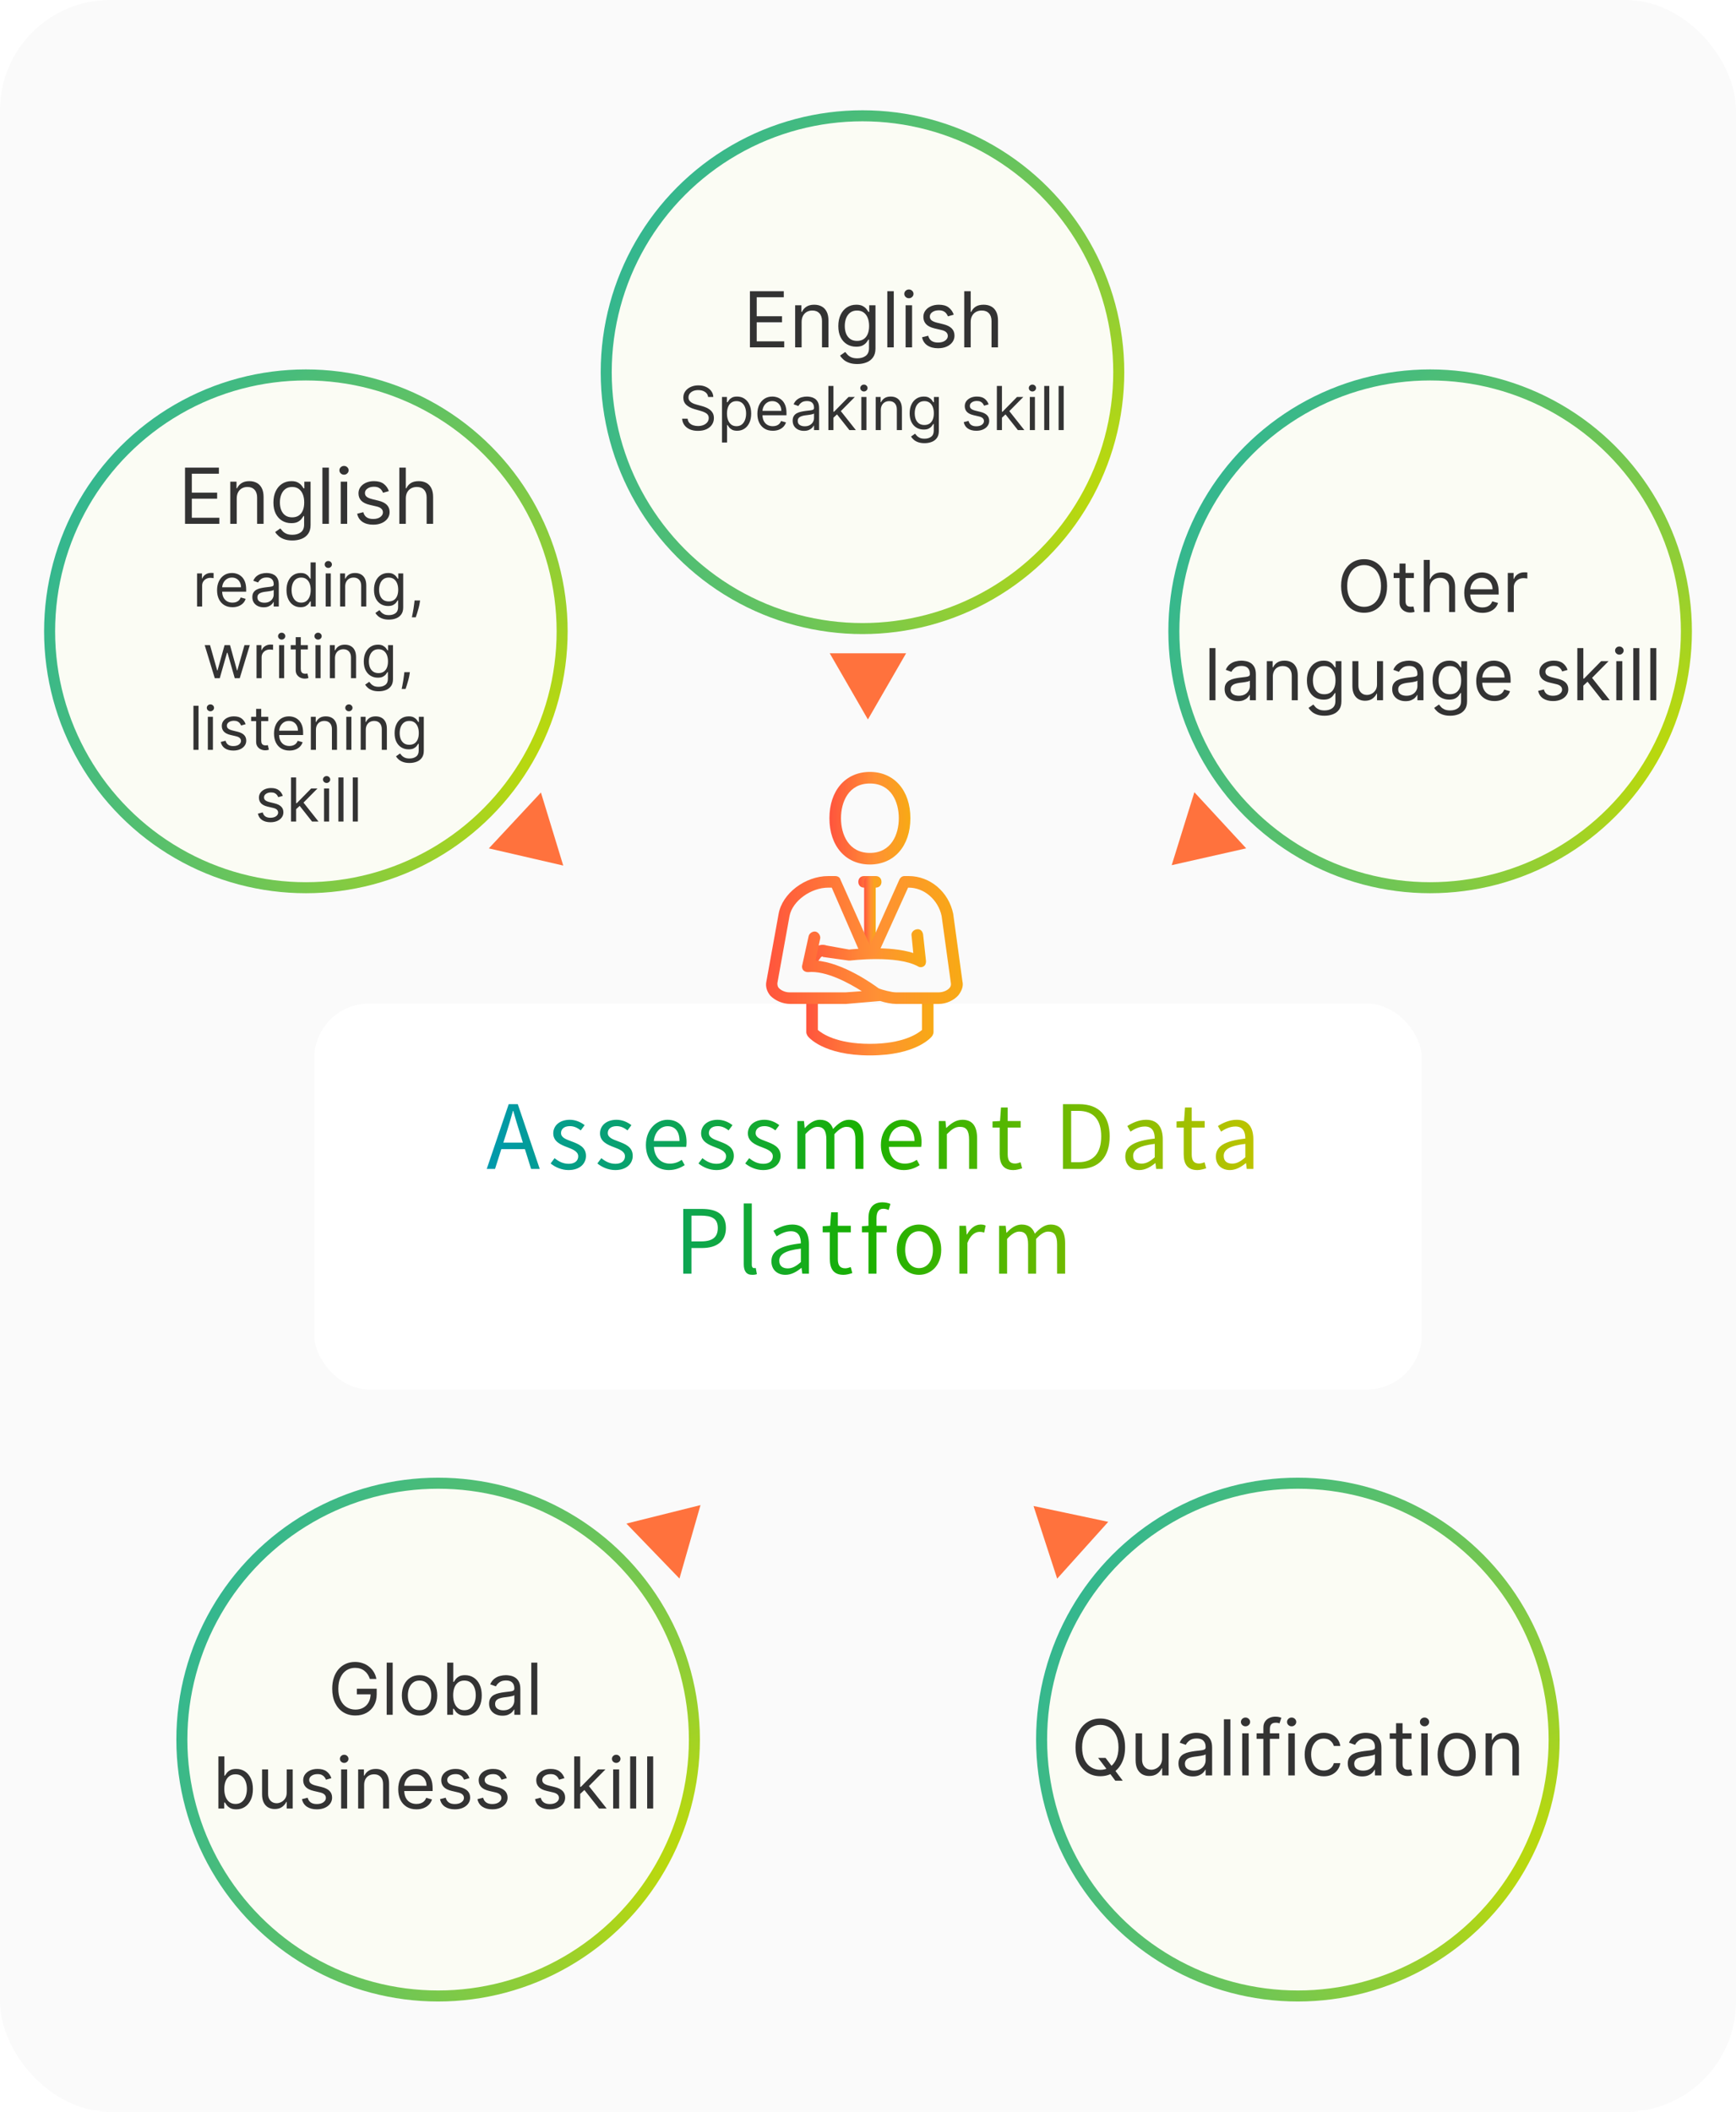 <svg width="315" height="383" viewBox="0 0 315 383" fill="none" xmlns="http://www.w3.org/2000/svg">
<g clip-path="url(#clip0_1_2166)">
<rect width="315" height="383" rx="20" fill="#FAFAFA"/>
<g filter="url(#filter0_d_1_2166)">
<rect x="57" y="180" width="201" height="70" rx="10" fill="white"/>
</g>
<path d="M91.905 205.44L91.329 207.232H94.881L94.321 205.44C93.889 204.112 93.521 202.832 93.137 201.472H93.073C92.705 202.848 92.321 204.112 91.905 205.44ZM88.321 212L92.305 200.256H93.953L97.937 212H96.369L95.249 208.416H90.961L89.825 212H88.321ZM103.158 212.208C101.926 212.208 100.742 211.696 99.91 211.008L100.63 210.048C101.382 210.656 102.166 211.072 103.206 211.072C104.358 211.072 104.918 210.464 104.918 209.712C104.918 208.816 103.894 208.432 102.934 208.064C101.718 207.616 100.39 207.024 100.39 205.552C100.39 204.176 101.51 203.088 103.398 203.088C104.47 203.088 105.414 203.536 106.086 204.064L105.382 205.008C104.79 204.56 104.182 204.24 103.414 204.24C102.31 204.24 101.798 204.816 101.798 205.488C101.798 206.32 102.694 206.624 103.67 206.992C104.934 207.472 106.326 207.984 106.326 209.632C106.326 211.04 105.206 212.208 103.158 212.208ZM111.642 212.208C110.41 212.208 109.226 211.696 108.394 211.008L109.114 210.048C109.866 210.656 110.65 211.072 111.69 211.072C112.842 211.072 113.402 210.464 113.402 209.712C113.402 208.816 112.378 208.432 111.418 208.064C110.202 207.616 108.874 207.024 108.874 205.552C108.874 204.176 109.994 203.088 111.882 203.088C112.954 203.088 113.898 203.536 114.57 204.064L113.866 205.008C113.274 204.56 112.666 204.24 111.898 204.24C110.794 204.24 110.282 204.816 110.282 205.488C110.282 206.32 111.178 206.624 112.154 206.992C113.418 207.472 114.81 207.984 114.81 209.632C114.81 211.04 113.69 212.208 111.642 212.208ZM121.359 212.208C119.055 212.208 117.199 210.528 117.199 207.664C117.199 204.848 119.103 203.088 121.119 203.088C123.327 203.088 124.575 204.688 124.575 207.168C124.575 207.488 124.543 207.792 124.511 208H118.655C118.751 209.856 119.887 211.04 121.535 211.04C122.383 211.04 123.071 210.784 123.711 210.352L124.239 211.312C123.471 211.808 122.543 212.208 121.359 212.208ZM118.639 206.944H123.295C123.295 205.2 122.495 204.256 121.135 204.256C119.903 204.256 118.815 205.248 118.639 206.944ZM129.986 212.208C128.754 212.208 127.57 211.696 126.738 211.008L127.458 210.048C128.21 210.656 128.994 211.072 130.034 211.072C131.186 211.072 131.746 210.464 131.746 209.712C131.746 208.816 130.722 208.432 129.762 208.064C128.546 207.616 127.218 207.024 127.218 205.552C127.218 204.176 128.338 203.088 130.226 203.088C131.298 203.088 132.242 203.536 132.914 204.064L132.21 205.008C131.618 204.56 131.01 204.24 130.242 204.24C129.138 204.24 128.626 204.816 128.626 205.488C128.626 206.32 129.522 206.624 130.498 206.992C131.762 207.472 133.154 207.984 133.154 209.632C133.154 211.04 132.034 212.208 129.986 212.208ZM138.471 212.208C137.239 212.208 136.055 211.696 135.223 211.008L135.943 210.048C136.695 210.656 137.479 211.072 138.519 211.072C139.671 211.072 140.231 210.464 140.231 209.712C140.231 208.816 139.207 208.432 138.247 208.064C137.031 207.616 135.703 207.024 135.703 205.552C135.703 204.176 136.823 203.088 138.711 203.088C139.783 203.088 140.727 203.536 141.399 204.064L140.695 205.008C140.103 204.56 139.495 204.24 138.727 204.24C137.623 204.24 137.111 204.816 137.111 205.488C137.111 206.32 138.007 206.624 138.983 206.992C140.247 207.472 141.639 207.984 141.639 209.632C141.639 211.04 140.519 212.208 138.471 212.208ZM144.683 212V203.312H145.883L146.011 204.576H146.059C146.811 203.744 147.723 203.088 148.763 203.088C150.091 203.088 150.811 203.728 151.163 204.752C152.059 203.776 152.971 203.088 154.027 203.088C155.819 203.088 156.667 204.272 156.667 206.496V212H155.211V206.688C155.211 205.056 154.699 204.368 153.595 204.368C152.923 204.368 152.219 204.8 151.403 205.696V212H149.947V206.688C149.947 205.056 149.435 204.368 148.331 204.368C147.675 204.368 146.939 204.8 146.139 205.696V212H144.683ZM163.999 212.208C161.695 212.208 159.839 210.528 159.839 207.664C159.839 204.848 161.743 203.088 163.759 203.088C165.967 203.088 167.215 204.688 167.215 207.168C167.215 207.488 167.183 207.792 167.151 208H161.295C161.391 209.856 162.527 211.04 164.175 211.04C165.023 211.04 165.711 210.784 166.351 210.352L166.879 211.312C166.111 211.808 165.183 212.208 163.999 212.208ZM161.279 206.944H165.935C165.935 205.2 165.135 204.256 163.775 204.256C162.543 204.256 161.455 205.248 161.279 206.944ZM170.355 212V203.312H171.555L171.683 204.56H171.731C172.563 203.744 173.459 203.088 174.643 203.088C176.467 203.088 177.299 204.272 177.299 206.496V212H175.843V206.688C175.843 205.056 175.347 204.368 174.195 204.368C173.299 204.368 172.691 204.816 171.811 205.696V212H170.355ZM183.872 212.208C182.016 212.208 181.392 211.04 181.392 209.312V204.496H180.096V203.392L181.456 203.312L181.632 200.864H182.848V203.312H185.2V204.496H182.848V209.344C182.848 210.416 183.184 211.024 184.192 211.024C184.496 211.024 184.896 210.912 185.184 210.8L185.472 211.888C184.976 212.048 184.4 212.208 183.872 212.208ZM192.873 212V200.256H195.817C199.417 200.256 201.353 202.368 201.353 206.096C201.353 209.808 199.417 212 195.881 212H192.873ZM194.361 210.784H195.689C198.457 210.784 199.817 209.056 199.817 206.096C199.817 203.12 198.457 201.472 195.689 201.472H194.361V210.784ZM206.73 212.208C205.274 212.208 204.186 211.312 204.186 209.744C204.186 207.856 205.834 206.912 209.53 206.496C209.53 205.376 209.162 204.304 207.738 204.304C206.73 204.304 205.818 204.768 205.13 205.232L204.554 204.224C205.354 203.712 206.586 203.088 207.978 203.088C210.09 203.088 210.986 204.512 210.986 206.656V212H209.786L209.658 210.96H209.61C208.778 211.648 207.802 212.208 206.73 212.208ZM207.146 211.04C207.994 211.04 208.682 210.64 209.53 209.888V207.456C206.602 207.808 205.61 208.528 205.61 209.648C205.61 210.64 206.282 211.04 207.146 211.04ZM217.263 212.208C215.407 212.208 214.783 211.04 214.783 209.312V204.496H213.487V203.392L214.847 203.312L215.023 200.864H216.239V203.312H218.591V204.496H216.239V209.344C216.239 210.416 216.575 211.024 217.583 211.024C217.887 211.024 218.287 210.912 218.575 210.8L218.863 211.888C218.367 212.048 217.791 212.208 217.263 212.208ZM223.167 212.208C221.711 212.208 220.623 211.312 220.623 209.744C220.623 207.856 222.271 206.912 225.967 206.496C225.967 205.376 225.599 204.304 224.175 204.304C223.167 204.304 222.255 204.768 221.567 205.232L220.991 204.224C221.791 203.712 223.023 203.088 224.415 203.088C226.527 203.088 227.423 204.512 227.423 206.656V212H226.223L226.095 210.96H226.047C225.215 211.648 224.239 212.208 223.167 212.208ZM223.583 211.04C224.431 211.04 225.119 210.64 225.967 209.888V207.456C223.039 207.808 222.047 208.528 222.047 209.648C222.047 210.64 222.719 211.04 223.583 211.04ZM123.975 231V219.256H127.335C129.959 219.256 131.719 220.152 131.719 222.712C131.719 225.192 129.975 226.344 127.399 226.344H125.463V231H123.975ZM125.463 225.144H127.207C129.271 225.144 130.247 224.392 130.247 222.712C130.247 221.016 129.207 220.472 127.143 220.472H125.463V225.144ZM136.492 231.208C135.404 231.208 134.956 230.504 134.956 229.272V218.264H136.412V229.368C136.412 229.816 136.604 229.992 136.828 229.992C136.908 229.992 136.972 229.992 137.132 229.96L137.34 231.08C137.132 231.16 136.892 231.208 136.492 231.208ZM142.519 231.208C141.063 231.208 139.975 230.312 139.975 228.744C139.975 226.856 141.623 225.912 145.319 225.496C145.319 224.376 144.951 223.304 143.527 223.304C142.519 223.304 141.607 223.768 140.919 224.232L140.343 223.224C141.143 222.712 142.375 222.088 143.767 222.088C145.879 222.088 146.775 223.512 146.775 225.656V231H145.575L145.447 229.96H145.399C144.567 230.648 143.591 231.208 142.519 231.208ZM142.935 230.04C143.783 230.04 144.471 229.64 145.319 228.888V226.456C142.391 226.808 141.399 227.528 141.399 228.648C141.399 229.64 142.071 230.04 142.935 230.04ZM153.052 231.208C151.196 231.208 150.572 230.04 150.572 228.312V223.496H149.276V222.392L150.636 222.312L150.812 219.864H152.028V222.312H154.38V223.496H152.028V228.344C152.028 229.416 152.364 230.024 153.372 230.024C153.676 230.024 154.076 229.912 154.364 229.8L154.652 230.888C154.156 231.048 153.58 231.208 153.052 231.208ZM157.587 231V223.496H156.403V222.392L157.587 222.312V220.92C157.587 219.16 158.387 218.056 160.115 218.056C160.643 218.056 161.171 218.168 161.571 218.344L161.251 219.448C160.931 219.304 160.579 219.224 160.275 219.224C159.443 219.224 159.043 219.816 159.043 220.936V222.312H160.883V223.496H159.043V231H157.587ZM166.754 231.208C164.626 231.208 162.722 229.544 162.722 226.664C162.722 223.768 164.626 222.088 166.754 222.088C168.882 222.088 170.786 223.768 170.786 226.664C170.786 229.544 168.882 231.208 166.754 231.208ZM166.754 229.992C168.258 229.992 169.282 228.664 169.282 226.664C169.282 224.664 168.258 223.304 166.754 223.304C165.25 223.304 164.242 224.664 164.242 226.664C164.242 228.664 165.25 229.992 166.754 229.992ZM174.081 231V222.312H175.281L175.409 223.896H175.457C176.065 222.792 176.945 222.088 177.921 222.088C178.305 222.088 178.577 222.136 178.849 222.28L178.577 223.56C178.289 223.448 178.081 223.416 177.729 223.416C177.009 223.416 176.113 223.928 175.537 225.416V231H174.081ZM181.285 231V222.312H182.485L182.613 223.576H182.661C183.413 222.744 184.325 222.088 185.365 222.088C186.693 222.088 187.413 222.728 187.765 223.752C188.661 222.776 189.573 222.088 190.629 222.088C192.421 222.088 193.269 223.272 193.269 225.496V231H191.813V225.688C191.813 224.056 191.301 223.368 190.197 223.368C189.525 223.368 188.821 223.8 188.005 224.696V231H186.549V225.688C186.549 224.056 186.037 223.368 184.933 223.368C184.277 223.368 183.541 223.8 182.741 224.696V231H181.285Z" fill="url(#paint0_linear_1_2166)"/>
<path d="M158.895 160.985H156.796C156.166 160.985 155.747 160.566 155.747 159.936C155.747 159.307 156.166 158.887 156.796 158.887H158.895C159.524 158.887 159.944 159.307 159.944 159.936C159.944 160.566 159.524 160.985 158.895 160.985Z" fill="url(#paint1_linear_1_2166)"/>
<path d="M157.845 156.788C153.438 156.788 150.5 153.431 150.5 148.394C150.5 143.358 153.438 140 157.845 140C162.252 140 165.19 143.358 165.19 148.394C165.19 153.431 162.252 156.788 157.845 156.788ZM157.845 142.099C153.963 142.099 152.599 145.456 152.599 148.394C152.599 151.332 153.963 154.69 157.845 154.69C161.727 154.69 163.091 151.332 163.091 148.394C163.091 145.456 161.727 142.099 157.845 142.099Z" fill="url(#paint2_linear_1_2166)"/>
<path d="M157.848 172.527C157.218 172.527 156.798 172.108 156.798 171.478V159.936C156.798 159.307 157.218 158.887 157.848 158.887C158.477 158.887 158.897 159.307 158.897 159.936V171.478C158.897 172.108 158.477 172.527 157.848 172.527Z" fill="url(#paint3_linear_1_2166)"/>
<path d="M146.725 175.99C146.515 175.99 146.305 175.886 146.095 175.781C145.676 175.466 145.571 174.836 145.885 174.312L147.145 172.528C147.669 171.793 148.823 171.059 149.978 171.479L154.07 172.213C155.224 172.108 161.415 171.479 165.717 172.843L165.402 169.695C165.297 169.17 165.717 168.646 166.346 168.541C166.976 168.436 167.396 168.855 167.501 169.485L168.025 174.312C168.025 174.731 167.92 175.046 167.605 175.256C167.291 175.466 166.871 175.466 166.556 175.256C162.674 173.157 154.385 174.207 154.28 174.207C154.175 174.207 154.07 174.207 153.965 174.207L149.453 173.577C149.348 173.577 149.348 173.577 149.243 173.472C149.138 173.472 148.928 173.577 148.823 173.787L147.564 175.571C147.354 175.886 147.04 175.99 146.725 175.99Z" fill="url(#paint4_linear_1_2166)"/>
<path d="M157.847 191.415C149.348 191.415 146.62 188.057 146.515 187.847C146.41 187.637 146.305 187.428 146.305 187.218V181.971C146.305 181.342 146.725 180.922 147.354 180.922C147.984 180.922 148.404 181.342 148.404 181.971V186.798C149.138 187.428 151.761 189.316 157.847 189.316C163.933 189.316 166.556 187.428 167.291 186.798V181.971C167.291 181.342 167.71 180.922 168.34 180.922C168.97 180.922 169.389 181.342 169.389 181.971V187.218C169.389 187.428 169.284 187.637 169.179 187.847C169.075 188.057 166.346 191.415 157.847 191.415Z" fill="url(#paint5_linear_1_2166)"/>
<path d="M170.333 182.076H162.569C161.834 182.076 160.68 181.866 159.736 181.551H159.631L153.545 182.076H143.367C142.003 182.076 140.639 181.446 139.799 180.607C139.17 179.872 138.855 178.928 139.065 177.984L141.268 165.812C141.898 162.035 146.095 158.887 150.292 158.887H151.551C151.971 158.887 152.391 159.097 152.495 159.516L157.847 171.478L163.198 159.516C163.408 159.097 163.723 158.887 164.142 158.887H164.877C168.759 158.887 172.117 161.72 172.956 165.707L174.635 177.984C174.845 178.823 174.53 179.663 173.901 180.502C173.061 181.446 171.697 182.076 170.333 182.076ZM159.421 179.243C160.155 179.558 161.834 179.977 162.569 179.977H170.333C171.068 179.977 171.907 179.663 172.327 179.138C172.642 178.718 172.537 178.403 172.537 178.298L170.858 166.127C170.228 163.189 167.71 160.985 164.877 160.985H164.772L159.631 172.318C159.211 173.052 158.476 173.472 157.742 173.472C157.007 173.472 156.273 173.052 155.853 172.318L150.922 160.985H150.292C147.144 160.985 143.786 163.399 143.262 166.127L141.058 178.298C141.058 178.613 141.058 178.928 141.373 179.243C141.793 179.663 142.527 179.977 143.262 179.977H153.44L156.378 179.767C154.069 178.298 149.872 175.99 146.62 176.305C146.305 176.305 145.99 176.2 145.78 175.99C145.57 175.78 145.465 175.361 145.57 175.046L146.724 169.799C146.829 169.275 147.459 168.855 147.984 168.96C148.508 169.065 148.928 169.694 148.823 170.219L147.984 174.206C152.915 174.521 158.581 178.613 159.421 179.243Z" fill="url(#paint6_linear_1_2166)"/>
<path d="M123.288 286.289L113.662 276.322L127.107 272.97L123.288 286.289Z" fill="#FF723D"/>
<path d="M191.826 286.31L187.535 273.135L201.091 276.006L191.826 286.31Z" fill="#FF723D"/>
<path d="M102.203 156.983L88.702 153.866L98.152 143.732L102.203 156.983Z" fill="#FF723D"/>
<path d="M226.123 153.859L212.607 156.912L216.721 143.681L226.123 153.859Z" fill="#FF723D"/>
<path d="M164.412 118.484L157.484 130.484L150.556 118.484L164.412 118.484Z" fill="#FF723D"/>
<circle cx="79.5" cy="315.5" r="46.5" fill="#FBFCF4" stroke="url(#paint7_radial_1_2166)" stroke-width="2"/>
<path d="M67.114 304.5C67.013 304.189 66.879 303.911 66.713 303.664C66.55 303.415 66.354 303.203 66.126 303.027C65.902 302.852 65.646 302.718 65.36 302.626C65.074 302.533 64.76 302.487 64.418 302.487C63.858 302.487 63.349 302.632 62.89 302.921C62.432 303.21 62.067 303.637 61.796 304.2C61.525 304.763 61.39 305.454 61.39 306.273C61.39 307.091 61.527 307.782 61.801 308.346C62.075 308.909 62.446 309.335 62.913 309.624C63.381 309.914 63.907 310.058 64.492 310.058C65.034 310.058 65.511 309.943 65.923 309.712C66.339 309.478 66.662 309.149 66.893 308.724C67.127 308.296 67.244 307.793 67.244 307.214L67.594 307.288H64.751V306.273H68.352V307.288C68.352 308.067 68.185 308.744 67.853 309.32C67.524 309.895 67.068 310.341 66.487 310.658C65.908 310.972 65.243 311.129 64.492 311.129C63.655 311.129 62.919 310.932 62.285 310.538C61.654 310.144 61.162 309.584 60.808 308.858C60.457 308.132 60.282 307.27 60.282 306.273C60.282 305.525 60.382 304.852 60.582 304.255C60.785 303.655 61.071 303.144 61.441 302.723C61.81 302.301 62.247 301.978 62.752 301.753C63.257 301.529 63.812 301.416 64.418 301.416C64.917 301.416 65.382 301.492 65.812 301.642C66.246 301.79 66.633 302.001 66.971 302.275C67.313 302.546 67.597 302.87 67.825 303.249C68.053 303.624 68.21 304.041 68.296 304.5H67.114ZM71.254 301.545V311H70.165V301.545H71.254ZM76.13 311.148C75.49 311.148 74.928 310.995 74.445 310.691C73.965 310.386 73.59 309.96 73.319 309.412C73.051 308.864 72.917 308.224 72.917 307.491C72.917 306.753 73.051 306.108 73.319 305.557C73.59 305.006 73.965 304.578 74.445 304.274C74.928 303.969 75.49 303.817 76.13 303.817C76.77 303.817 77.331 303.969 77.811 304.274C78.294 304.578 78.669 305.006 78.937 305.557C79.208 306.108 79.343 306.753 79.343 307.491C79.343 308.224 79.208 308.864 78.937 309.412C78.669 309.96 78.294 310.386 77.811 310.691C77.331 310.995 76.77 311.148 76.13 311.148ZM76.13 310.169C76.617 310.169 77.017 310.044 77.331 309.795C77.644 309.546 77.877 309.218 78.028 308.812C78.178 308.406 78.254 307.965 78.254 307.491C78.254 307.018 78.178 306.576 78.028 306.167C77.877 305.757 77.644 305.426 77.331 305.174C77.017 304.922 76.617 304.795 76.13 304.795C75.644 304.795 75.244 304.922 74.93 305.174C74.616 305.426 74.384 305.757 74.233 306.167C74.082 306.576 74.007 307.018 74.007 307.491C74.007 307.965 74.082 308.406 74.233 308.812C74.384 309.218 74.616 309.546 74.93 309.795C75.244 310.044 75.644 310.169 76.13 310.169ZM81.154 311V301.545H82.244V305.036H82.336C82.416 304.912 82.527 304.755 82.668 304.565C82.813 304.371 83.019 304.198 83.287 304.048C83.558 303.894 83.924 303.817 84.386 303.817C84.983 303.817 85.509 303.966 85.965 304.265C86.42 304.563 86.775 304.986 87.031 305.534C87.286 306.082 87.414 306.728 87.414 307.473C87.414 308.224 87.286 308.875 87.031 309.426C86.775 309.974 86.422 310.398 85.969 310.7C85.517 310.998 84.995 311.148 84.404 311.148C83.949 311.148 83.584 311.072 83.31 310.922C83.036 310.768 82.825 310.594 82.678 310.4C82.53 310.203 82.416 310.04 82.336 309.911H82.207V311H81.154ZM82.225 307.455C82.225 307.99 82.304 308.462 82.461 308.872C82.618 309.278 82.847 309.597 83.148 309.827C83.45 310.055 83.819 310.169 84.256 310.169C84.712 310.169 85.092 310.049 85.397 309.809C85.704 309.566 85.935 309.24 86.089 308.83C86.246 308.418 86.325 307.959 86.325 307.455C86.325 306.956 86.248 306.507 86.094 306.107C85.943 305.703 85.714 305.385 85.406 305.151C85.101 304.914 84.718 304.795 84.256 304.795C83.813 304.795 83.441 304.908 83.139 305.132C82.838 305.354 82.61 305.665 82.456 306.065C82.302 306.462 82.225 306.925 82.225 307.455ZM91.167 311.166C90.718 311.166 90.31 311.082 89.944 310.912C89.578 310.74 89.287 310.492 89.071 310.169C88.856 309.843 88.748 309.449 88.748 308.987C88.748 308.581 88.828 308.252 88.988 307.999C89.148 307.744 89.362 307.544 89.63 307.399C89.898 307.254 90.193 307.147 90.516 307.076C90.843 307.002 91.17 306.944 91.5 306.901C91.931 306.845 92.28 306.804 92.548 306.776C92.819 306.745 93.015 306.694 93.138 306.624C93.265 306.553 93.328 306.43 93.328 306.254V306.217C93.328 305.762 93.203 305.408 92.954 305.156C92.708 304.903 92.334 304.777 91.832 304.777C91.312 304.777 90.904 304.891 90.609 305.119C90.313 305.346 90.106 305.589 89.986 305.848L88.951 305.479C89.136 305.048 89.382 304.712 89.69 304.472C90.001 304.229 90.339 304.06 90.706 303.964C91.075 303.866 91.438 303.817 91.795 303.817C92.023 303.817 92.284 303.844 92.58 303.9C92.879 303.952 93.166 304.061 93.443 304.228C93.723 304.394 93.956 304.645 94.14 304.98C94.325 305.316 94.417 305.765 94.417 306.328V311H93.328V310.04H93.272C93.199 310.194 93.075 310.358 92.903 310.534C92.731 310.709 92.501 310.858 92.215 310.982C91.929 311.105 91.58 311.166 91.167 311.166ZM91.334 310.188C91.764 310.188 92.127 310.103 92.423 309.934C92.722 309.764 92.946 309.546 93.097 309.278C93.251 309.01 93.328 308.729 93.328 308.433V307.436C93.282 307.491 93.18 307.542 93.023 307.588C92.869 307.632 92.691 307.67 92.488 307.704C92.288 307.735 92.092 307.762 91.901 307.787C91.714 307.808 91.561 307.827 91.444 307.842C91.161 307.879 90.897 307.939 90.65 308.022C90.407 308.102 90.21 308.224 90.059 308.387C89.912 308.547 89.838 308.766 89.838 309.043C89.838 309.421 89.978 309.707 90.258 309.901C90.541 310.092 90.9 310.188 91.334 310.188ZM97.495 301.545V311H96.406V301.545H97.495ZM39.628 328V318.545H40.717V322.036H40.81C40.89 321.912 41 321.755 41.142 321.565C41.287 321.371 41.493 321.198 41.761 321.048C42.031 320.894 42.398 320.817 42.859 320.817C43.456 320.817 43.983 320.966 44.438 321.265C44.894 321.563 45.249 321.986 45.505 322.534C45.76 323.082 45.888 323.728 45.888 324.473C45.888 325.224 45.76 325.875 45.505 326.426C45.249 326.974 44.895 327.398 44.443 327.7C43.99 327.998 43.469 328.148 42.878 328.148C42.422 328.148 42.058 328.072 41.784 327.922C41.51 327.768 41.299 327.594 41.151 327.4C41.004 327.203 40.89 327.04 40.81 326.911H40.68V328H39.628ZM40.699 324.455C40.699 324.99 40.777 325.462 40.934 325.872C41.091 326.278 41.321 326.597 41.622 326.827C41.924 327.055 42.293 327.169 42.73 327.169C43.186 327.169 43.566 327.049 43.87 326.809C44.178 326.566 44.409 326.24 44.563 325.83C44.72 325.418 44.798 324.959 44.798 324.455C44.798 323.956 44.721 323.507 44.567 323.107C44.417 322.703 44.187 322.385 43.88 322.151C43.575 321.914 43.192 321.795 42.73 321.795C42.287 321.795 41.914 321.908 41.613 322.132C41.311 322.354 41.084 322.665 40.93 323.065C40.776 323.462 40.699 323.925 40.699 324.455ZM52.023 325.101V320.909H53.112V328H52.023V326.8H51.949C51.783 327.16 51.525 327.466 51.174 327.718C50.823 327.968 50.38 328.092 49.844 328.092C49.401 328.092 49.007 327.995 48.662 327.801C48.318 327.605 48.047 327.309 47.85 326.915C47.653 326.518 47.554 326.018 47.554 325.415V320.909H48.644V325.341C48.644 325.858 48.788 326.27 49.078 326.578C49.37 326.886 49.742 327.04 50.195 327.04C50.466 327.04 50.741 326.971 51.021 326.832C51.304 326.694 51.541 326.481 51.732 326.195C51.926 325.909 52.023 325.544 52.023 325.101ZM60.131 322.497L59.152 322.774C59.09 322.611 59 322.453 58.88 322.299C58.763 322.142 58.603 322.012 58.4 321.911C58.196 321.809 57.936 321.759 57.619 321.759C57.185 321.759 56.824 321.859 56.535 322.059C56.248 322.256 56.105 322.506 56.105 322.811C56.105 323.082 56.204 323.296 56.401 323.453C56.598 323.61 56.905 323.741 57.324 323.845L58.377 324.104C59.011 324.258 59.483 324.493 59.794 324.81C60.105 325.124 60.26 325.529 60.26 326.024C60.26 326.43 60.143 326.794 59.909 327.114C59.678 327.434 59.355 327.686 58.94 327.871C58.524 328.055 58.041 328.148 57.49 328.148C56.767 328.148 56.168 327.991 55.694 327.677C55.22 327.363 54.92 326.904 54.794 326.301L55.828 326.043C55.927 326.424 56.113 326.71 56.387 326.901C56.664 327.092 57.025 327.188 57.472 327.188C57.979 327.188 58.383 327.08 58.681 326.864C58.983 326.646 59.134 326.384 59.134 326.08C59.134 325.833 59.047 325.627 58.875 325.461C58.703 325.292 58.438 325.165 58.081 325.082L56.899 324.805C56.25 324.652 55.773 324.413 55.468 324.09C55.166 323.764 55.016 323.356 55.016 322.866C55.016 322.466 55.128 322.112 55.353 321.805C55.58 321.497 55.89 321.255 56.281 321.08C56.675 320.904 57.121 320.817 57.619 320.817C58.321 320.817 58.872 320.971 59.272 321.278C59.675 321.586 59.962 321.992 60.131 322.497ZM61.9 328V320.909H62.989V328H61.9ZM62.454 319.727C62.242 319.727 62.059 319.655 61.905 319.51C61.754 319.366 61.678 319.192 61.678 318.989C61.678 318.786 61.754 318.612 61.905 318.467C62.059 318.322 62.242 318.25 62.454 318.25C62.666 318.25 62.848 318.322 62.999 318.467C63.153 318.612 63.23 318.786 63.23 318.989C63.23 319.192 63.153 319.366 62.999 319.51C62.848 319.655 62.666 319.727 62.454 319.727ZM66.074 323.734V328H64.985V320.909H66.037V322.017H66.13C66.296 321.657 66.548 321.368 66.887 321.149C67.225 320.928 67.662 320.817 68.198 320.817C68.678 320.817 69.098 320.915 69.458 321.112C69.818 321.306 70.099 321.602 70.299 321.999C70.499 322.393 70.599 322.891 70.599 323.494V328H69.509V323.568C69.509 323.011 69.365 322.577 69.075 322.266C68.786 321.952 68.389 321.795 67.884 321.795C67.536 321.795 67.225 321.871 66.952 322.022C66.681 322.172 66.467 322.393 66.31 322.682C66.153 322.971 66.074 323.322 66.074 323.734ZM75.562 328.148C74.879 328.148 74.29 327.997 73.794 327.695C73.302 327.391 72.922 326.966 72.654 326.421C72.389 325.873 72.257 325.236 72.257 324.51C72.257 323.784 72.389 323.143 72.654 322.589C72.922 322.032 73.294 321.598 73.771 321.288C74.251 320.974 74.811 320.817 75.452 320.817C75.821 320.817 76.186 320.878 76.546 321.001C76.906 321.125 77.234 321.325 77.529 321.602C77.825 321.875 78.06 322.239 78.235 322.691C78.411 323.143 78.499 323.701 78.499 324.362V324.824H73.033V323.882H77.391C77.391 323.482 77.311 323.125 77.15 322.811C76.994 322.497 76.769 322.249 76.477 322.068C76.187 321.886 75.846 321.795 75.452 321.795C75.018 321.795 74.642 321.903 74.325 322.119C74.011 322.331 73.77 322.608 73.6 322.95C73.431 323.291 73.347 323.657 73.347 324.048V324.676C73.347 325.212 73.439 325.666 73.624 326.038C73.811 326.407 74.071 326.689 74.404 326.883C74.736 327.074 75.122 327.169 75.562 327.169C75.849 327.169 76.107 327.129 76.338 327.049C76.572 326.966 76.773 326.843 76.943 326.68C77.112 326.513 77.243 326.307 77.335 326.061L78.388 326.357C78.277 326.714 78.091 327.027 77.829 327.298C77.567 327.566 77.244 327.775 76.86 327.926C76.475 328.074 76.043 328.148 75.562 328.148ZM85.179 322.497L84.2 322.774C84.138 322.611 84.047 322.453 83.927 322.299C83.811 322.142 83.65 322.012 83.447 321.911C83.244 321.809 82.984 321.759 82.667 321.759C82.233 321.759 81.872 321.859 81.582 322.059C81.296 322.256 81.153 322.506 81.153 322.811C81.153 323.082 81.251 323.296 81.448 323.453C81.645 323.61 81.953 323.741 82.372 323.845L83.424 324.104C84.058 324.258 84.531 324.493 84.842 324.81C85.152 325.124 85.308 325.529 85.308 326.024C85.308 326.43 85.191 326.794 84.957 327.114C84.726 327.434 84.403 327.686 83.987 327.871C83.572 328.055 83.089 328.148 82.538 328.148C81.815 328.148 81.216 327.991 80.742 327.677C80.268 327.363 79.968 326.904 79.842 326.301L80.876 326.043C80.975 326.424 81.161 326.71 81.435 326.901C81.712 327.092 82.073 327.188 82.519 327.188C83.027 327.188 83.43 327.08 83.729 326.864C84.031 326.646 84.181 326.384 84.181 326.08C84.181 325.833 84.095 325.627 83.923 325.461C83.751 325.292 83.486 325.165 83.129 325.082L81.947 324.805C81.298 324.652 80.821 324.413 80.516 324.09C80.214 323.764 80.064 323.356 80.064 322.866C80.064 322.466 80.176 322.112 80.4 321.805C80.628 321.497 80.938 321.255 81.328 321.08C81.722 320.904 82.169 320.817 82.667 320.817C83.369 320.817 83.92 320.971 84.32 321.278C84.723 321.586 85.009 321.992 85.179 322.497ZM91.971 322.497L90.992 322.774C90.93 322.611 90.84 322.453 90.719 322.299C90.603 322.142 90.442 322.012 90.239 321.911C90.036 321.809 89.776 321.759 89.459 321.759C89.025 321.759 88.664 321.859 88.374 322.059C88.088 322.256 87.945 322.506 87.945 322.811C87.945 323.082 88.043 323.296 88.24 323.453C88.437 323.61 88.745 323.741 89.164 323.845L90.216 324.104C90.85 324.258 91.323 324.493 91.634 324.81C91.944 325.124 92.1 325.529 92.1 326.024C92.1 326.43 91.983 326.794 91.749 327.114C91.518 327.434 91.195 327.686 90.779 327.871C90.364 328.055 89.881 328.148 89.33 328.148C88.607 328.148 88.008 327.991 87.534 327.677C87.06 327.363 86.76 326.904 86.634 326.301L87.668 326.043C87.766 326.424 87.953 326.71 88.227 326.901C88.504 327.092 88.865 327.188 89.311 327.188C89.819 327.188 90.222 327.08 90.521 326.864C90.823 326.646 90.973 326.384 90.973 326.08C90.973 325.833 90.887 325.627 90.715 325.461C90.543 325.292 90.278 325.165 89.921 325.082L88.739 324.805C88.09 324.652 87.613 324.413 87.308 324.09C87.006 323.764 86.856 323.356 86.856 322.866C86.856 322.466 86.968 322.112 87.192 321.805C87.42 321.497 87.73 321.255 88.12 321.08C88.514 320.904 88.961 320.817 89.459 320.817C90.161 320.817 90.712 320.971 91.112 321.278C91.515 321.586 91.801 321.992 91.971 322.497ZM102.419 322.497L101.44 322.774C101.379 322.611 101.288 322.453 101.168 322.299C101.051 322.142 100.891 322.012 100.688 321.911C100.485 321.809 100.224 321.759 99.907 321.759C99.474 321.759 99.112 321.859 98.823 322.059C98.536 322.256 98.393 322.506 98.393 322.811C98.393 323.082 98.492 323.296 98.689 323.453C98.886 323.61 99.193 323.741 99.612 323.845L100.665 324.104C101.299 324.258 101.771 324.493 102.082 324.81C102.393 325.124 102.548 325.529 102.548 326.024C102.548 326.43 102.431 326.794 102.197 327.114C101.966 327.434 101.643 327.686 101.228 327.871C100.812 328.055 100.329 328.148 99.778 328.148C99.055 328.148 98.456 327.991 97.982 327.677C97.508 327.363 97.208 326.904 97.082 326.301L98.116 326.043C98.215 326.424 98.401 326.71 98.675 326.901C98.952 327.092 99.314 327.188 99.76 327.188C100.268 327.188 100.671 327.08 100.969 326.864C101.271 326.646 101.422 326.384 101.422 326.08C101.422 325.833 101.335 325.627 101.163 325.461C100.991 325.292 100.726 325.165 100.369 325.082L99.187 324.805C98.538 324.652 98.061 324.413 97.756 324.09C97.455 323.764 97.304 323.356 97.304 322.866C97.304 322.466 97.416 322.112 97.641 321.805C97.868 321.497 98.178 321.255 98.569 321.08C98.963 320.904 99.409 320.817 99.907 320.817C100.609 320.817 101.16 320.971 101.56 321.278C101.963 321.586 102.25 321.992 102.419 322.497ZM105.204 325.415L105.185 324.067H105.407L108.509 320.909H109.857L106.552 324.251H106.459L105.204 325.415ZM104.188 328V318.545H105.278V328H104.188ZM108.694 328L105.924 324.491L106.699 323.734L110.079 328H108.694ZM111.259 328V320.909H112.349V328H111.259ZM111.813 319.727C111.601 319.727 111.418 319.655 111.264 319.51C111.113 319.366 111.038 319.192 111.038 318.989C111.038 318.786 111.113 318.612 111.264 318.467C111.418 318.322 111.601 318.25 111.813 318.25C112.026 318.25 112.207 318.322 112.358 318.467C112.512 318.612 112.589 318.786 112.589 318.989C112.589 319.192 112.512 319.366 112.358 319.51C112.207 319.655 112.026 319.727 111.813 319.727ZM115.434 318.545V328H114.344V318.545H115.434ZM118.519 318.545V328H117.429V318.545H118.519Z" fill="#333333"/>
<circle cx="235.5" cy="315.5" r="46.5" fill="#FBFCF4" stroke="url(#paint8_radial_1_2166)" stroke-width="2"/>
<path d="M199.252 318.818H200.604L201.738 320.31L202.036 320.707L203.727 322.955H202.374L201.261 321.463L200.982 321.085L199.252 318.818ZM204.144 316.909C204.144 317.983 203.95 318.911 203.562 319.693C203.175 320.475 202.643 321.079 201.967 321.503C201.29 321.927 200.518 322.139 199.65 322.139C198.781 322.139 198.009 321.927 197.333 321.503C196.657 321.079 196.125 320.475 195.737 319.693C195.349 318.911 195.156 317.983 195.156 316.909C195.156 315.835 195.349 314.907 195.737 314.125C196.125 313.343 196.657 312.74 197.333 312.315C198.009 311.891 198.781 311.679 199.65 311.679C200.518 311.679 201.29 311.891 201.967 312.315C202.643 312.74 203.175 313.343 203.562 314.125C203.95 314.907 204.144 315.835 204.144 316.909ZM202.951 316.909C202.951 316.027 202.804 315.283 202.509 314.677C202.217 314.07 201.821 313.611 201.32 313.3C200.823 312.988 200.266 312.832 199.65 312.832C199.033 312.832 198.475 312.988 197.974 313.3C197.477 313.611 197.081 314.07 196.786 314.677C196.495 315.283 196.349 316.027 196.349 316.909C196.349 317.791 196.495 318.535 196.786 319.141C197.081 319.748 197.477 320.207 197.974 320.518C198.475 320.83 199.033 320.986 199.65 320.986C200.266 320.986 200.823 320.83 201.32 320.518C201.821 320.207 202.217 319.748 202.509 319.141C202.804 318.535 202.951 317.791 202.951 316.909ZM210.871 318.878V314.364H212.044V322H210.871V320.707H210.791C210.612 321.095 210.334 321.425 209.956 321.697C209.578 321.965 209.101 322.099 208.524 322.099C208.047 322.099 207.623 321.995 207.251 321.786C206.88 321.574 206.589 321.256 206.376 320.832C206.164 320.404 206.058 319.866 206.058 319.216V314.364H207.232V319.136C207.232 319.693 207.387 320.137 207.699 320.469C208.014 320.8 208.415 320.966 208.902 320.966C209.194 320.966 209.49 320.891 209.792 320.742C210.097 320.593 210.352 320.364 210.558 320.056C210.766 319.748 210.871 319.355 210.871 318.878ZM216.44 322.179C215.956 322.179 215.517 322.088 215.123 321.906C214.728 321.72 214.415 321.453 214.183 321.105C213.951 320.754 213.835 320.33 213.835 319.832C213.835 319.395 213.921 319.04 214.094 318.768C214.266 318.493 214.496 318.278 214.785 318.122C215.073 317.966 215.391 317.85 215.739 317.774C216.09 317.695 216.443 317.632 216.798 317.585C217.262 317.526 217.638 317.481 217.927 317.451C218.218 317.418 218.43 317.363 218.563 317.287C218.699 317.211 218.767 317.078 218.767 316.889V316.849C218.767 316.359 218.633 315.978 218.364 315.706C218.099 315.434 217.696 315.298 217.156 315.298C216.596 315.298 216.157 315.421 215.839 315.666C215.52 315.911 215.297 316.173 215.167 316.452L214.054 316.054C214.253 315.59 214.518 315.229 214.849 314.97C215.184 314.708 215.549 314.526 215.943 314.423C216.341 314.317 216.732 314.264 217.116 314.264C217.362 314.264 217.643 314.294 217.961 314.354C218.283 314.41 218.593 314.528 218.891 314.707C219.193 314.886 219.443 315.156 219.642 315.517C219.841 315.878 219.94 316.362 219.94 316.969V322H218.767V320.966H218.707C218.628 321.132 218.495 321.309 218.309 321.498C218.124 321.687 217.877 321.848 217.569 321.98C217.26 322.113 216.884 322.179 216.44 322.179ZM216.619 321.125C217.083 321.125 217.474 321.034 217.792 320.852C218.114 320.669 218.356 320.434 218.518 320.146C218.684 319.857 218.767 319.554 218.767 319.236V318.162C218.717 318.222 218.608 318.276 218.439 318.326C218.273 318.372 218.081 318.414 217.862 318.45C217.647 318.483 217.436 318.513 217.231 318.54C217.028 318.563 216.864 318.583 216.738 318.599C216.434 318.639 216.148 318.704 215.883 318.793C215.622 318.879 215.409 319.01 215.247 319.186C215.088 319.358 215.008 319.594 215.008 319.892C215.008 320.3 215.159 320.608 215.461 320.817C215.766 321.022 216.152 321.125 216.619 321.125ZM223.255 311.818V322H222.082V311.818H223.255ZM225.404 322V314.364H226.577V322H225.404ZM226.001 313.091C225.772 313.091 225.575 313.013 225.409 312.857C225.247 312.701 225.165 312.514 225.165 312.295C225.165 312.077 225.247 311.889 225.409 311.734C225.575 311.578 225.772 311.5 226.001 311.5C226.229 311.5 226.425 311.578 226.587 311.734C226.753 311.889 226.836 312.077 226.836 312.295C226.836 312.514 226.753 312.701 226.587 312.857C226.425 313.013 226.229 313.091 226.001 313.091ZM232.127 314.364V315.358H228.01V314.364H232.127ZM229.243 322V313.31C229.243 312.872 229.346 312.508 229.551 312.216C229.757 311.924 230.024 311.705 230.352 311.56C230.68 311.414 231.026 311.341 231.391 311.341C231.679 311.341 231.915 311.364 232.097 311.411C232.279 311.457 232.415 311.5 232.505 311.54L232.167 312.554C232.107 312.534 232.024 312.509 231.918 312.479C231.815 312.45 231.679 312.435 231.51 312.435C231.123 312.435 230.842 312.532 230.67 312.728C230.501 312.924 230.417 313.21 230.417 313.588V322H229.243ZM233.771 322V314.364H234.944V322H233.771ZM234.368 313.091C234.139 313.091 233.942 313.013 233.776 312.857C233.614 312.701 233.532 312.514 233.532 312.295C233.532 312.077 233.614 311.889 233.776 311.734C233.942 311.578 234.139 311.5 234.368 311.5C234.596 311.5 234.792 311.578 234.954 311.734C235.12 311.889 235.203 312.077 235.203 312.295C235.203 312.514 235.12 312.701 234.954 312.857C234.792 313.013 234.596 313.091 234.368 313.091ZM240.196 322.159C239.48 322.159 238.863 321.99 238.346 321.652C237.829 321.314 237.431 320.848 237.153 320.255C236.875 319.662 236.735 318.984 236.735 318.222C236.735 317.446 236.878 316.762 237.163 316.168C237.451 315.572 237.852 315.106 238.366 314.771C238.883 314.433 239.486 314.264 240.176 314.264C240.713 314.264 241.197 314.364 241.627 314.562C242.058 314.761 242.411 315.04 242.686 315.398C242.962 315.756 243.132 316.173 243.199 316.651H242.025C241.936 316.303 241.737 315.994 241.429 315.726C241.124 315.454 240.713 315.318 240.196 315.318C239.738 315.318 239.337 315.437 238.993 315.676C238.651 315.911 238.384 316.245 238.192 316.675C238.003 317.103 237.909 317.605 237.909 318.182C237.909 318.772 238.002 319.286 238.187 319.723C238.376 320.161 238.641 320.5 238.983 320.742C239.327 320.984 239.732 321.105 240.196 321.105C240.501 321.105 240.777 321.052 241.026 320.946C241.275 320.84 241.485 320.688 241.657 320.489C241.83 320.29 241.952 320.051 242.025 319.773H243.199C243.132 320.223 242.968 320.629 242.706 320.991C242.448 321.349 242.105 321.634 241.677 321.846C241.253 322.055 240.759 322.159 240.196 322.159ZM247.161 322.179C246.677 322.179 246.238 322.088 245.843 321.906C245.449 321.72 245.136 321.453 244.904 321.105C244.672 320.754 244.556 320.33 244.556 319.832C244.556 319.395 244.642 319.04 244.814 318.768C244.987 318.493 245.217 318.278 245.505 318.122C245.794 317.966 246.112 317.85 246.46 317.774C246.811 317.695 247.164 317.632 247.519 317.585C247.983 317.526 248.359 317.481 248.647 317.451C248.939 317.418 249.151 317.363 249.284 317.287C249.42 317.211 249.488 317.078 249.488 316.889V316.849C249.488 316.359 249.353 315.978 249.085 315.706C248.82 315.434 248.417 315.298 247.877 315.298C247.317 315.298 246.877 315.421 246.559 315.666C246.241 315.911 246.017 316.173 245.888 316.452L244.775 316.054C244.973 315.59 245.239 315.229 245.57 314.97C245.905 314.708 246.269 314.526 246.664 314.423C247.061 314.317 247.453 314.264 247.837 314.264C248.082 314.264 248.364 314.294 248.682 314.354C249.004 314.41 249.314 314.528 249.612 314.707C249.913 314.886 250.164 315.156 250.363 315.517C250.561 315.878 250.661 316.362 250.661 316.969V322H249.488V320.966H249.428C249.348 321.132 249.216 321.309 249.03 321.498C248.845 321.687 248.598 321.848 248.289 321.98C247.981 322.113 247.605 322.179 247.161 322.179ZM247.34 321.125C247.804 321.125 248.195 321.034 248.513 320.852C248.835 320.669 249.077 320.434 249.239 320.146C249.405 319.857 249.488 319.554 249.488 319.236V318.162C249.438 318.222 249.328 318.276 249.159 318.326C248.994 318.372 248.801 318.414 248.583 318.45C248.367 318.483 248.157 318.513 247.951 318.54C247.749 318.563 247.585 318.583 247.459 318.599C247.154 318.639 246.869 318.704 246.604 318.793C246.342 318.879 246.13 319.01 245.968 319.186C245.809 319.358 245.729 319.594 245.729 319.892C245.729 320.3 245.88 320.608 246.181 320.817C246.486 321.022 246.873 321.125 247.34 321.125ZM256.123 314.364V315.358H252.166V314.364H256.123ZM253.319 312.534H254.493V319.812C254.493 320.144 254.541 320.393 254.637 320.558C254.736 320.721 254.862 320.83 255.015 320.886C255.171 320.939 255.335 320.966 255.507 320.966C255.636 320.966 255.742 320.959 255.825 320.946C255.908 320.929 255.974 320.916 256.024 320.906L256.263 321.96C256.183 321.99 256.072 322.02 255.93 322.05C255.787 322.083 255.606 322.099 255.388 322.099C255.056 322.099 254.731 322.028 254.413 321.886C254.098 321.743 253.836 321.526 253.628 321.234C253.422 320.943 253.319 320.575 253.319 320.131V312.534ZM257.888 322V314.364H259.062V322H257.888ZM258.485 313.091C258.256 313.091 258.059 313.013 257.893 312.857C257.731 312.701 257.65 312.514 257.65 312.295C257.65 312.077 257.731 311.889 257.893 311.734C258.059 311.578 258.256 311.5 258.485 311.5C258.714 311.5 258.909 311.578 259.072 311.734C259.237 311.889 259.32 312.077 259.32 312.295C259.32 312.514 259.237 312.701 259.072 312.857C258.909 313.013 258.714 313.091 258.485 313.091ZM264.313 322.159C263.623 322.159 263.019 321.995 262.498 321.667C261.981 321.339 261.577 320.88 261.285 320.29C260.997 319.7 260.853 319.01 260.853 318.222C260.853 317.426 260.997 316.732 261.285 316.138C261.577 315.545 261.981 315.085 262.498 314.756C263.019 314.428 263.623 314.264 264.313 314.264C265.002 314.264 265.605 314.428 266.123 314.756C266.643 315.085 267.047 315.545 267.336 316.138C267.627 316.732 267.773 317.426 267.773 318.222C267.773 319.01 267.627 319.7 267.336 320.29C267.047 320.88 266.643 321.339 266.123 321.667C265.605 321.995 265.002 322.159 264.313 322.159ZM264.313 321.105C264.837 321.105 265.267 320.971 265.605 320.702C265.944 320.434 266.194 320.081 266.356 319.643C266.519 319.206 266.6 318.732 266.6 318.222C266.6 317.711 266.519 317.236 266.356 316.795C266.194 316.354 265.944 315.998 265.605 315.726C265.267 315.454 264.837 315.318 264.313 315.318C263.789 315.318 263.358 315.454 263.02 315.726C262.682 315.998 262.432 316.354 262.27 316.795C262.107 317.236 262.026 317.711 262.026 318.222C262.026 318.732 262.107 319.206 262.27 319.643C262.432 320.081 262.682 320.434 263.02 320.702C263.358 320.971 263.789 321.105 264.313 321.105ZM270.737 317.406V322H269.564V314.364H270.698V315.557H270.797C270.976 315.169 271.248 314.857 271.612 314.622C271.977 314.384 272.448 314.264 273.024 314.264C273.541 314.264 273.994 314.37 274.382 314.582C274.769 314.791 275.071 315.109 275.286 315.537C275.502 315.961 275.61 316.498 275.61 317.148V322H274.436V317.227C274.436 316.627 274.28 316.16 273.969 315.825C273.657 315.487 273.23 315.318 272.686 315.318C272.312 315.318 271.977 315.399 271.682 315.562C271.39 315.724 271.16 315.961 270.991 316.273C270.822 316.584 270.737 316.962 270.737 317.406Z" fill="#333333"/>
<circle cx="156.5" cy="67.5" r="46.5" fill="#FBFCF4" stroke="url(#paint9_radial_1_2166)" stroke-width="2"/>
<path d="M136.074 63V52.818H142.219V53.912H137.307V57.352H141.9V58.446H137.307V61.906H142.298V63H136.074ZM145.455 58.406V63H144.282V55.364H145.415V56.557H145.515C145.694 56.169 145.966 55.858 146.33 55.622C146.695 55.383 147.165 55.264 147.742 55.264C148.259 55.264 148.712 55.37 149.099 55.582C149.487 55.791 149.789 56.109 150.004 56.537C150.22 56.961 150.327 57.498 150.327 58.148V63H149.154V58.227C149.154 57.627 148.998 57.16 148.687 56.825C148.375 56.487 147.948 56.318 147.404 56.318C147.03 56.318 146.695 56.399 146.4 56.562C146.108 56.724 145.878 56.961 145.709 57.273C145.54 57.584 145.455 57.962 145.455 58.406ZM155.554 66.023C154.987 66.023 154.5 65.95 154.092 65.804C153.684 65.662 153.345 65.472 153.073 65.237C152.804 65.005 152.591 64.757 152.432 64.492L153.366 63.835C153.472 63.974 153.607 64.133 153.769 64.312C153.931 64.495 154.153 64.652 154.435 64.785C154.72 64.921 155.093 64.989 155.554 64.989C156.17 64.989 156.679 64.84 157.08 64.541C157.481 64.243 157.682 63.776 157.682 63.139V61.588H157.582C157.496 61.727 157.373 61.9 157.214 62.105C157.058 62.307 156.833 62.488 156.538 62.647C156.246 62.803 155.852 62.881 155.355 62.881C154.738 62.881 154.185 62.735 153.694 62.443C153.207 62.151 152.821 61.727 152.536 61.17C152.254 60.614 152.113 59.938 152.113 59.142C152.113 58.36 152.251 57.679 152.526 57.099C152.801 56.515 153.184 56.065 153.674 55.746C154.165 55.425 154.732 55.264 155.375 55.264C155.872 55.264 156.266 55.347 156.558 55.513C156.853 55.675 157.078 55.861 157.234 56.07C157.393 56.275 157.516 56.444 157.602 56.577H157.721V55.364H158.855V63.219C158.855 63.875 158.706 64.409 158.407 64.82C158.112 65.234 157.715 65.537 157.214 65.729C156.717 65.925 156.164 66.023 155.554 66.023ZM155.514 61.827C155.985 61.827 156.382 61.719 156.707 61.504C157.032 61.288 157.279 60.978 157.448 60.574C157.617 60.169 157.701 59.686 157.701 59.122C157.701 58.572 157.619 58.086 157.453 57.666C157.287 57.245 157.042 56.915 156.717 56.676C156.392 56.438 155.991 56.318 155.514 56.318C155.017 56.318 154.602 56.444 154.271 56.696C153.943 56.948 153.696 57.286 153.53 57.71C153.368 58.135 153.287 58.605 153.287 59.122C153.287 59.653 153.37 60.121 153.535 60.529C153.704 60.934 153.953 61.252 154.281 61.484C154.612 61.712 155.023 61.827 155.514 61.827ZM162.176 52.818V63H161.003V52.818H162.176ZM164.325 63V55.364H165.498V63H164.325ZM164.921 54.091C164.693 54.091 164.496 54.013 164.33 53.857C164.167 53.702 164.086 53.514 164.086 53.295C164.086 53.077 164.167 52.889 164.33 52.734C164.496 52.578 164.693 52.5 164.921 52.5C165.15 52.5 165.346 52.578 165.508 52.734C165.674 52.889 165.757 53.077 165.757 53.295C165.757 53.514 165.674 53.702 165.508 53.857C165.346 54.013 165.15 54.091 164.921 54.091ZM173.056 57.074L172.002 57.372C171.936 57.197 171.838 57.026 171.709 56.86C171.583 56.691 171.411 56.552 171.192 56.443C170.973 56.333 170.693 56.278 170.352 56.278C169.884 56.278 169.495 56.386 169.183 56.602C168.875 56.814 168.721 57.084 168.721 57.412C168.721 57.704 168.827 57.934 169.039 58.103C169.251 58.272 169.583 58.413 170.033 58.526L171.167 58.804C171.85 58.97 172.359 59.223 172.693 59.565C173.028 59.903 173.195 60.339 173.195 60.872C173.195 61.31 173.069 61.701 172.818 62.045C172.569 62.39 172.221 62.662 171.774 62.861C171.326 63.06 170.806 63.159 170.212 63.159C169.434 63.159 168.789 62.99 168.278 62.652C167.768 62.314 167.445 61.82 167.309 61.17L168.423 60.892C168.529 61.303 168.729 61.611 169.024 61.817C169.323 62.022 169.712 62.125 170.193 62.125C170.739 62.125 171.174 62.009 171.495 61.777C171.82 61.542 171.982 61.26 171.982 60.932C171.982 60.667 171.89 60.445 171.704 60.266C171.518 60.083 171.233 59.947 170.849 59.858L169.576 59.56C168.877 59.394 168.363 59.137 168.035 58.789C167.71 58.438 167.548 57.999 167.548 57.472C167.548 57.041 167.669 56.66 167.911 56.328C168.156 55.997 168.489 55.736 168.91 55.548C169.334 55.359 169.815 55.264 170.352 55.264C171.107 55.264 171.701 55.43 172.131 55.761C172.566 56.093 172.874 56.53 173.056 57.074ZM176.135 58.406V63H174.962V52.818H176.135V56.557H176.234C176.413 56.162 176.682 55.849 177.04 55.617C177.401 55.382 177.882 55.264 178.481 55.264C179.002 55.264 179.458 55.369 179.849 55.577C180.24 55.783 180.543 56.099 180.758 56.527C180.977 56.951 181.087 57.492 181.087 58.148V63H179.913V58.227C179.913 57.621 179.756 57.152 179.441 56.82C179.129 56.486 178.697 56.318 178.143 56.318C177.759 56.318 177.414 56.399 177.109 56.562C176.808 56.724 176.569 56.961 176.393 57.273C176.221 57.584 176.135 57.962 176.135 58.406ZM128.491 72C128.444 71.604 128.254 71.297 127.921 71.078C127.588 70.859 127.179 70.75 126.694 70.75C126.34 70.75 126.03 70.807 125.765 70.922C125.502 71.037 125.296 71.194 125.147 71.394C125.002 71.595 124.929 71.823 124.929 72.078C124.929 72.292 124.979 72.475 125.081 72.629C125.185 72.78 125.318 72.906 125.479 73.008C125.641 73.107 125.81 73.189 125.987 73.254C126.164 73.316 126.327 73.367 126.476 73.406L127.288 73.625C127.496 73.68 127.728 73.755 127.983 73.852C128.241 73.948 128.487 74.079 128.722 74.246C128.959 74.41 129.154 74.621 129.308 74.879C129.461 75.137 129.538 75.453 129.538 75.828C129.538 76.26 129.425 76.651 129.198 77C128.974 77.349 128.646 77.626 128.214 77.832C127.784 78.038 127.262 78.141 126.647 78.141C126.075 78.141 125.578 78.048 125.159 77.863C124.743 77.678 124.414 77.421 124.175 77.09C123.938 76.759 123.804 76.375 123.772 75.938H124.772C124.799 76.24 124.9 76.49 125.077 76.688C125.257 76.883 125.483 77.029 125.757 77.125C126.033 77.219 126.33 77.266 126.647 77.266C127.017 77.266 127.349 77.206 127.644 77.086C127.938 76.963 128.171 76.794 128.343 76.578C128.515 76.359 128.601 76.104 128.601 75.812C128.601 75.547 128.526 75.331 128.378 75.164C128.229 74.997 128.034 74.862 127.792 74.758C127.55 74.654 127.288 74.562 127.007 74.484L126.022 74.203C125.397 74.023 124.903 73.767 124.538 73.434C124.174 73.1 123.991 72.664 123.991 72.125C123.991 71.677 124.112 71.287 124.354 70.953C124.599 70.617 124.927 70.357 125.339 70.172C125.753 69.984 126.215 69.891 126.726 69.891C127.241 69.891 127.7 69.983 128.101 70.168C128.502 70.35 128.819 70.6 129.054 70.918C129.291 71.236 129.416 71.596 129.429 72H128.491ZM131.006 80.25V72H131.896V72.953H132.006C132.074 72.849 132.167 72.716 132.287 72.555C132.41 72.391 132.584 72.245 132.811 72.117C133.04 71.987 133.35 71.922 133.74 71.922C134.245 71.922 134.691 72.048 135.076 72.301C135.462 72.553 135.762 72.912 135.979 73.375C136.195 73.838 136.303 74.385 136.303 75.016C136.303 75.651 136.195 76.202 135.979 76.668C135.762 77.132 135.463 77.491 135.08 77.746C134.697 77.999 134.256 78.125 133.756 78.125C133.37 78.125 133.062 78.061 132.83 77.934C132.598 77.803 132.42 77.656 132.295 77.492C132.17 77.326 132.074 77.188 132.006 77.078H131.928V80.25H131.006ZM131.912 75C131.912 75.453 131.979 75.853 132.111 76.199C132.244 76.543 132.438 76.812 132.693 77.008C132.949 77.201 133.261 77.297 133.631 77.297C134.016 77.297 134.338 77.195 134.596 76.992C134.856 76.787 135.051 76.51 135.182 76.164C135.314 75.815 135.381 75.427 135.381 75C135.381 74.578 135.316 74.198 135.186 73.859C135.058 73.518 134.864 73.249 134.604 73.051C134.346 72.85 134.021 72.75 133.631 72.75C133.256 72.75 132.941 72.845 132.686 73.035C132.43 73.223 132.238 73.486 132.107 73.824C131.977 74.16 131.912 74.552 131.912 75ZM140.225 78.125C139.646 78.125 139.148 77.997 138.729 77.742C138.312 77.484 137.99 77.125 137.764 76.664C137.54 76.201 137.428 75.662 137.428 75.047C137.428 74.432 137.54 73.891 137.764 73.422C137.99 72.951 138.305 72.583 138.709 72.32C139.115 72.055 139.589 71.922 140.131 71.922C140.443 71.922 140.752 71.974 141.057 72.078C141.361 72.182 141.639 72.352 141.889 72.586C142.139 72.818 142.338 73.125 142.486 73.508C142.635 73.891 142.709 74.362 142.709 74.922V75.312H138.084V74.516H141.771C141.771 74.177 141.704 73.875 141.568 73.609C141.436 73.344 141.245 73.134 140.998 72.981C140.753 72.827 140.464 72.75 140.131 72.75C139.764 72.75 139.446 72.841 139.178 73.023C138.912 73.203 138.708 73.438 138.564 73.727C138.421 74.016 138.35 74.326 138.35 74.656V75.188C138.35 75.641 138.428 76.025 138.584 76.34C138.743 76.652 138.963 76.891 139.244 77.055C139.525 77.216 139.852 77.297 140.225 77.297C140.467 77.297 140.686 77.263 140.881 77.195C141.079 77.125 141.249 77.021 141.393 76.883C141.536 76.742 141.646 76.568 141.725 76.359L142.615 76.609C142.521 76.912 142.364 77.177 142.143 77.406C141.921 77.633 141.648 77.81 141.322 77.938C140.997 78.062 140.631 78.125 140.225 78.125ZM145.877 78.141C145.497 78.141 145.152 78.069 144.842 77.926C144.532 77.78 144.286 77.57 144.104 77.297C143.921 77.021 143.83 76.688 143.83 76.297C143.83 75.953 143.898 75.674 144.033 75.461C144.169 75.245 144.35 75.076 144.576 74.953C144.803 74.831 145.053 74.74 145.326 74.68C145.602 74.617 145.88 74.568 146.158 74.531C146.523 74.484 146.818 74.449 147.045 74.426C147.274 74.4 147.441 74.357 147.545 74.297C147.652 74.237 147.705 74.133 147.705 73.984V73.953C147.705 73.568 147.6 73.268 147.389 73.055C147.18 72.841 146.864 72.734 146.439 72.734C145.999 72.734 145.654 72.831 145.404 73.023C145.154 73.216 144.979 73.422 144.877 73.641L144.002 73.328C144.158 72.963 144.367 72.68 144.627 72.477C144.89 72.271 145.176 72.128 145.486 72.047C145.799 71.963 146.106 71.922 146.408 71.922C146.601 71.922 146.822 71.945 147.072 71.992C147.325 72.037 147.568 72.129 147.803 72.269C148.04 72.41 148.236 72.622 148.393 72.906C148.549 73.19 148.627 73.57 148.627 74.047V78H147.705V77.188H147.658C147.596 77.318 147.492 77.457 147.346 77.606C147.2 77.754 147.006 77.88 146.764 77.984C146.521 78.088 146.226 78.141 145.877 78.141ZM146.018 77.312C146.382 77.312 146.689 77.241 146.939 77.098C147.192 76.954 147.382 76.769 147.51 76.543C147.64 76.316 147.705 76.078 147.705 75.828V74.984C147.666 75.031 147.58 75.074 147.447 75.113C147.317 75.15 147.166 75.182 146.994 75.211C146.825 75.237 146.66 75.26 146.498 75.281C146.339 75.299 146.21 75.315 146.111 75.328C145.872 75.359 145.648 75.41 145.439 75.481C145.234 75.548 145.067 75.651 144.939 75.789C144.814 75.924 144.752 76.109 144.752 76.344C144.752 76.664 144.87 76.906 145.107 77.07C145.347 77.232 145.65 77.312 146.018 77.312ZM151.169 75.812L151.153 74.672H151.341L153.966 72H155.106L152.31 74.828H152.231L151.169 75.812ZM150.31 78V70H151.231V78H150.31ZM154.122 78L151.778 75.031L152.435 74.391L155.294 78H154.122ZM156.293 78V72H157.215V78H156.293ZM156.762 71C156.582 71 156.427 70.939 156.297 70.816C156.169 70.694 156.105 70.547 156.105 70.375C156.105 70.203 156.169 70.056 156.297 69.934C156.427 69.811 156.582 69.75 156.762 69.75C156.941 69.75 157.095 69.811 157.223 69.934C157.353 70.056 157.418 70.203 157.418 70.375C157.418 70.547 157.353 70.694 157.223 70.816C157.095 70.939 156.941 71 156.762 71ZM159.825 74.391V78H158.903V72H159.794V72.938H159.872C160.013 72.633 160.226 72.388 160.513 72.203C160.799 72.016 161.169 71.922 161.622 71.922C162.028 71.922 162.384 72.005 162.688 72.172C162.993 72.336 163.23 72.586 163.399 72.922C163.569 73.255 163.653 73.677 163.653 74.188V78H162.731V74.25C162.731 73.779 162.609 73.412 162.364 73.148C162.119 72.883 161.784 72.75 161.356 72.75C161.062 72.75 160.799 72.814 160.567 72.941C160.338 73.069 160.157 73.255 160.024 73.5C159.892 73.745 159.825 74.042 159.825 74.391ZM167.76 80.375C167.314 80.375 166.932 80.318 166.611 80.203C166.291 80.091 166.024 79.943 165.811 79.758C165.6 79.576 165.432 79.38 165.307 79.172L166.041 78.656C166.124 78.766 166.23 78.891 166.357 79.031C166.485 79.174 166.66 79.298 166.881 79.402C167.105 79.509 167.398 79.562 167.76 79.562C168.244 79.562 168.644 79.445 168.959 79.211C169.274 78.977 169.432 78.609 169.432 78.109V76.891H169.354C169.286 77 169.189 77.135 169.064 77.297C168.942 77.456 168.765 77.598 168.533 77.723C168.304 77.845 167.994 77.906 167.604 77.906C167.119 77.906 166.684 77.792 166.299 77.562C165.916 77.333 165.613 77 165.389 76.562C165.167 76.125 165.057 75.594 165.057 74.969C165.057 74.354 165.165 73.819 165.381 73.363C165.597 72.905 165.898 72.551 166.283 72.301C166.669 72.048 167.114 71.922 167.619 71.922C168.01 71.922 168.32 71.987 168.549 72.117C168.781 72.245 168.958 72.391 169.08 72.555C169.205 72.716 169.301 72.849 169.369 72.953H169.463V72H170.354V78.172C170.354 78.688 170.236 79.107 170.002 79.43C169.77 79.755 169.458 79.993 169.064 80.144C168.674 80.298 168.239 80.375 167.76 80.375ZM167.729 77.078C168.098 77.078 168.411 76.993 168.666 76.824C168.921 76.655 169.115 76.412 169.248 76.094C169.381 75.776 169.447 75.396 169.447 74.953C169.447 74.521 169.382 74.139 169.252 73.809C169.122 73.478 168.929 73.219 168.674 73.031C168.419 72.844 168.104 72.75 167.729 72.75C167.338 72.75 167.012 72.849 166.752 73.047C166.494 73.245 166.3 73.51 166.17 73.844C166.042 74.177 165.979 74.547 165.979 74.953C165.979 75.37 166.044 75.738 166.174 76.059C166.307 76.376 166.502 76.626 166.76 76.809C167.02 76.988 167.343 77.078 167.729 77.078ZM179.385 73.344L178.557 73.578C178.505 73.44 178.428 73.306 178.326 73.176C178.227 73.043 178.092 72.934 177.92 72.848C177.748 72.762 177.528 72.719 177.26 72.719C176.893 72.719 176.587 72.803 176.342 72.973C176.1 73.139 175.979 73.352 175.979 73.609C175.979 73.838 176.062 74.019 176.229 74.152C176.395 74.285 176.656 74.396 177.01 74.484L177.9 74.703C178.437 74.833 178.837 75.033 179.1 75.301C179.363 75.566 179.494 75.909 179.494 76.328C179.494 76.672 179.395 76.979 179.197 77.25C179.002 77.521 178.729 77.734 178.377 77.891C178.025 78.047 177.617 78.125 177.15 78.125C176.538 78.125 176.032 77.992 175.631 77.727C175.23 77.461 174.976 77.073 174.869 76.562L175.744 76.344C175.827 76.667 175.985 76.909 176.217 77.07C176.451 77.232 176.757 77.312 177.135 77.312C177.564 77.312 177.906 77.221 178.158 77.039C178.413 76.854 178.541 76.633 178.541 76.375C178.541 76.167 178.468 75.992 178.322 75.852C178.176 75.708 177.952 75.602 177.65 75.531L176.65 75.297C176.101 75.167 175.697 74.965 175.439 74.691C175.184 74.415 175.057 74.07 175.057 73.656C175.057 73.318 175.152 73.018 175.342 72.758C175.535 72.497 175.796 72.293 176.127 72.144C176.46 71.996 176.838 71.922 177.26 71.922C177.854 71.922 178.32 72.052 178.658 72.312C178.999 72.573 179.242 72.917 179.385 73.344ZM181.741 75.812L181.726 74.672H181.913L184.538 72H185.679L182.882 74.828H182.804L181.741 75.812ZM180.882 78V70H181.804V78H180.882ZM184.694 78L182.351 75.031L183.007 74.391L185.866 78H184.694ZM186.865 78V72H187.787V78H186.865ZM187.334 71C187.154 71 186.999 70.939 186.869 70.816C186.742 70.694 186.678 70.547 186.678 70.375C186.678 70.203 186.742 70.056 186.869 69.934C186.999 69.811 187.154 69.75 187.334 69.75C187.514 69.75 187.667 69.811 187.795 69.934C187.925 70.056 187.99 70.203 187.99 70.375C187.99 70.547 187.925 70.694 187.795 70.816C187.667 70.939 187.514 71 187.334 71ZM190.397 70V78H189.476V70H190.397ZM193.008 70V78H192.086V70H193.008Z" fill="#333333"/>
<circle cx="259.5" cy="114.5" r="46.5" fill="#FBFCF4" stroke="url(#paint10_radial_1_2166)" stroke-width="2"/>
<path d="M251.691 106.273C251.691 107.27 251.511 108.132 251.151 108.858C250.791 109.584 250.297 110.144 249.669 110.538C249.042 110.932 248.325 111.129 247.518 111.129C246.712 111.129 245.995 110.932 245.367 110.538C244.739 110.144 244.245 109.584 243.885 108.858C243.525 108.132 243.345 107.27 243.345 106.273C243.345 105.276 243.525 104.414 243.885 103.688C244.245 102.961 244.739 102.401 245.367 102.007C245.995 101.613 246.712 101.416 247.518 101.416C248.325 101.416 249.042 101.613 249.669 102.007C250.297 102.401 250.791 102.961 251.151 103.688C251.511 104.414 251.691 105.276 251.691 106.273ZM250.584 106.273C250.584 105.454 250.447 104.763 250.173 104.2C249.902 103.637 249.534 103.21 249.069 102.921C248.608 102.632 248.091 102.487 247.518 102.487C246.946 102.487 246.427 102.632 245.962 102.921C245.501 103.21 245.133 103.637 244.859 104.2C244.588 104.763 244.453 105.454 244.453 106.273C244.453 107.091 244.588 107.782 244.859 108.346C245.133 108.909 245.501 109.335 245.962 109.624C246.427 109.914 246.946 110.058 247.518 110.058C248.091 110.058 248.608 109.914 249.069 109.624C249.534 109.335 249.902 108.909 250.173 108.346C250.447 107.782 250.584 107.091 250.584 106.273ZM256.553 103.909V104.832H252.878V103.909H256.553ZM253.949 102.21H255.038V108.969C255.038 109.277 255.083 109.507 255.172 109.661C255.265 109.812 255.382 109.914 255.523 109.966C255.668 110.015 255.82 110.04 255.98 110.04C256.1 110.04 256.199 110.034 256.276 110.021C256.353 110.006 256.414 109.994 256.46 109.984L256.682 110.963C256.608 110.991 256.505 111.018 256.373 111.046C256.24 111.077 256.073 111.092 255.869 111.092C255.562 111.092 255.26 111.026 254.965 110.894C254.672 110.761 254.429 110.56 254.235 110.289C254.044 110.018 253.949 109.677 253.949 109.264V102.21ZM259.433 106.734V111H258.344V101.545H259.433V105.017H259.526C259.692 104.651 259.941 104.36 260.274 104.145C260.609 103.926 261.055 103.817 261.612 103.817C262.095 103.817 262.519 103.914 262.882 104.108C263.245 104.298 263.527 104.592 263.727 104.989C263.93 105.383 264.031 105.885 264.031 106.494V111H262.942V106.568C262.942 106.005 262.796 105.569 262.503 105.262C262.214 104.951 261.812 104.795 261.298 104.795C260.941 104.795 260.621 104.871 260.338 105.022C260.058 105.172 259.836 105.393 259.673 105.682C259.513 105.971 259.433 106.322 259.433 106.734ZM268.998 111.148C268.314 111.148 267.725 110.997 267.229 110.695C266.737 110.391 266.357 109.966 266.089 109.421C265.824 108.873 265.692 108.236 265.692 107.51C265.692 106.784 265.824 106.143 266.089 105.589C266.357 105.032 266.729 104.598 267.206 104.288C267.686 103.974 268.247 103.817 268.887 103.817C269.256 103.817 269.621 103.878 269.981 104.001C270.341 104.125 270.669 104.325 270.964 104.602C271.26 104.875 271.495 105.239 271.67 105.691C271.846 106.143 271.934 106.701 271.934 107.362V107.824H266.468V106.882H270.826C270.826 106.482 270.746 106.125 270.586 105.811C270.429 105.497 270.204 105.249 269.912 105.068C269.622 104.886 269.281 104.795 268.887 104.795C268.453 104.795 268.077 104.903 267.76 105.119C267.446 105.331 267.205 105.608 267.036 105.95C266.866 106.291 266.782 106.657 266.782 107.048V107.676C266.782 108.212 266.874 108.666 267.059 109.038C267.246 109.407 267.506 109.689 267.839 109.883C268.171 110.074 268.557 110.169 268.998 110.169C269.284 110.169 269.542 110.129 269.773 110.049C270.007 109.966 270.209 109.843 270.378 109.68C270.547 109.513 270.678 109.307 270.77 109.061L271.823 109.357C271.712 109.714 271.526 110.027 271.264 110.298C271.003 110.566 270.679 110.775 270.295 110.926C269.91 111.074 269.478 111.148 268.998 111.148ZM273.591 111V103.909H274.643V104.98H274.717C274.847 104.629 275.08 104.345 275.419 104.126C275.758 103.908 276.139 103.798 276.564 103.798C276.644 103.798 276.744 103.8 276.864 103.803C276.984 103.806 277.075 103.811 277.136 103.817V104.925C277.099 104.915 277.015 104.902 276.882 104.883C276.753 104.862 276.616 104.851 276.472 104.851C276.127 104.851 275.819 104.923 275.548 105.068C275.281 105.209 275.068 105.406 274.911 105.659C274.757 105.908 274.68 106.193 274.68 106.513V111H273.591ZM220.548 117.545V127H219.458V117.545H220.548ZM224.63 127.166C224.18 127.166 223.773 127.082 223.406 126.912C223.04 126.74 222.749 126.492 222.534 126.169C222.318 125.843 222.211 125.449 222.211 124.987C222.211 124.581 222.291 124.252 222.451 123.999C222.611 123.744 222.825 123.544 223.092 123.399C223.36 123.254 223.656 123.147 223.979 123.076C224.305 123.002 224.633 122.944 224.962 122.901C225.393 122.845 225.742 122.804 226.01 122.776C226.281 122.745 226.478 122.694 226.601 122.624C226.727 122.553 226.79 122.43 226.79 122.254V122.217C226.79 121.762 226.666 121.408 226.416 121.156C226.17 120.903 225.796 120.777 225.294 120.777C224.774 120.777 224.367 120.891 224.071 121.119C223.776 121.346 223.568 121.589 223.448 121.848L222.414 121.479C222.598 121.048 222.845 120.712 223.152 120.472C223.463 120.229 223.802 120.06 224.168 119.964C224.537 119.866 224.901 119.817 225.258 119.817C225.485 119.817 225.747 119.844 226.042 119.9C226.341 119.952 226.629 120.061 226.906 120.228C227.186 120.394 227.418 120.645 227.603 120.98C227.787 121.316 227.88 121.765 227.88 122.328V127H226.79V126.04H226.735C226.661 126.194 226.538 126.358 226.366 126.534C226.193 126.709 225.964 126.858 225.678 126.982C225.391 127.105 225.042 127.166 224.63 127.166ZM224.796 126.188C225.227 126.188 225.59 126.103 225.885 125.934C226.184 125.764 226.409 125.546 226.559 125.278C226.713 125.01 226.79 124.729 226.79 124.433V123.436C226.744 123.491 226.642 123.542 226.486 123.588C226.332 123.632 226.153 123.67 225.95 123.704C225.75 123.735 225.555 123.762 225.364 123.787C225.176 123.808 225.024 123.827 224.907 123.842C224.624 123.879 224.359 123.939 224.113 124.022C223.87 124.102 223.673 124.224 223.522 124.387C223.374 124.547 223.3 124.766 223.3 125.043C223.3 125.421 223.44 125.707 223.72 125.901C224.003 126.092 224.362 126.188 224.796 126.188ZM230.958 122.734V127H229.868V119.909H230.921V121.017H231.013C231.179 120.657 231.432 120.368 231.77 120.149C232.109 119.928 232.546 119.817 233.081 119.817C233.561 119.817 233.982 119.915 234.342 120.112C234.702 120.306 234.982 120.602 235.182 120.999C235.382 121.393 235.482 121.891 235.482 122.494V127H234.392V122.568C234.392 122.011 234.248 121.577 233.958 121.266C233.669 120.952 233.272 120.795 232.767 120.795C232.42 120.795 232.109 120.871 231.835 121.022C231.564 121.172 231.35 121.393 231.193 121.682C231.036 121.971 230.958 122.322 230.958 122.734ZM240.335 129.807C239.809 129.807 239.356 129.739 238.978 129.604C238.599 129.471 238.284 129.296 238.031 129.077C237.782 128.862 237.584 128.631 237.436 128.385L238.304 127.776C238.402 127.905 238.527 128.053 238.678 128.219C238.828 128.388 239.035 128.534 239.296 128.657C239.561 128.783 239.907 128.847 240.335 128.847C240.907 128.847 241.38 128.708 241.752 128.431C242.125 128.154 242.311 127.72 242.311 127.129V125.689H242.218C242.138 125.818 242.025 125.978 241.877 126.169C241.732 126.357 241.523 126.525 241.249 126.672C240.978 126.817 240.612 126.889 240.15 126.889C239.578 126.889 239.064 126.754 238.608 126.483C238.156 126.212 237.797 125.818 237.533 125.301C237.271 124.784 237.14 124.156 237.14 123.418C237.14 122.691 237.268 122.059 237.524 121.52C237.779 120.979 238.134 120.56 238.59 120.265C239.045 119.966 239.572 119.817 240.169 119.817C240.63 119.817 240.997 119.894 241.267 120.048C241.541 120.198 241.751 120.371 241.895 120.565C242.043 120.755 242.157 120.912 242.237 121.036H242.348V119.909H243.4V127.203C243.4 127.812 243.262 128.308 242.985 128.69C242.711 129.074 242.342 129.356 241.877 129.534C241.415 129.716 240.901 129.807 240.335 129.807ZM240.298 125.911C240.735 125.911 241.104 125.81 241.406 125.61C241.708 125.41 241.937 125.123 242.094 124.747C242.251 124.372 242.329 123.922 242.329 123.399C242.329 122.888 242.252 122.437 242.098 122.047C241.945 121.656 241.717 121.349 241.415 121.128C241.114 120.906 240.741 120.795 240.298 120.795C239.836 120.795 239.452 120.912 239.144 121.146C238.839 121.38 238.61 121.694 238.456 122.088C238.305 122.482 238.23 122.919 238.23 123.399C238.23 123.892 238.307 124.327 238.461 124.706C238.618 125.081 238.848 125.377 239.153 125.592C239.461 125.804 239.843 125.911 240.298 125.911ZM249.863 124.101V119.909H250.953V127H249.863V125.8H249.79C249.623 126.16 249.365 126.466 249.014 126.718C248.663 126.968 248.22 127.092 247.684 127.092C247.241 127.092 246.847 126.995 246.503 126.801C246.158 126.605 245.887 126.309 245.69 125.915C245.493 125.518 245.395 125.018 245.395 124.415V119.909H246.484V124.341C246.484 124.858 246.629 125.27 246.918 125.578C247.21 125.886 247.583 126.04 248.035 126.04C248.306 126.04 248.582 125.971 248.862 125.832C249.145 125.694 249.382 125.481 249.573 125.195C249.766 124.909 249.863 124.544 249.863 124.101ZM255.035 127.166C254.586 127.166 254.178 127.082 253.812 126.912C253.445 126.74 253.155 126.492 252.939 126.169C252.724 125.843 252.616 125.449 252.616 124.987C252.616 124.581 252.696 124.252 252.856 123.999C253.016 123.744 253.23 123.544 253.498 123.399C253.765 123.254 254.061 123.147 254.384 123.076C254.71 123.002 255.038 122.944 255.367 122.901C255.798 122.845 256.148 122.804 256.415 122.776C256.686 122.745 256.883 122.694 257.006 122.624C257.132 122.553 257.195 122.43 257.195 122.254V122.217C257.195 121.762 257.071 121.408 256.822 121.156C256.575 120.903 256.201 120.777 255.7 120.777C255.18 120.777 254.772 120.891 254.476 121.119C254.181 121.346 253.973 121.589 253.853 121.848L252.819 121.479C253.004 121.048 253.25 120.712 253.558 120.472C253.869 120.229 254.207 120.06 254.573 119.964C254.943 119.866 255.306 119.817 255.663 119.817C255.891 119.817 256.152 119.844 256.448 119.9C256.746 119.952 257.034 120.061 257.311 120.228C257.591 120.394 257.823 120.645 258.008 120.98C258.193 121.316 258.285 121.765 258.285 122.328V127H257.195V126.04H257.14C257.066 126.194 256.943 126.358 256.771 126.534C256.598 126.709 256.369 126.858 256.083 126.982C255.797 127.105 255.447 127.166 255.035 127.166ZM255.201 126.188C255.632 126.188 255.995 126.103 256.291 125.934C256.589 125.764 256.814 125.546 256.965 125.278C257.119 125.01 257.195 124.729 257.195 124.433V123.436C257.149 123.491 257.048 123.542 256.891 123.588C256.737 123.632 256.558 123.67 256.355 123.704C256.155 123.735 255.96 123.762 255.769 123.787C255.581 123.808 255.429 123.827 255.312 123.842C255.029 123.879 254.764 123.939 254.518 124.022C254.275 124.102 254.078 124.224 253.927 124.387C253.779 124.547 253.705 124.766 253.705 125.043C253.705 125.421 253.845 125.707 254.126 125.901C254.409 126.092 254.767 126.188 255.201 126.188ZM263.136 129.807C262.609 129.807 262.157 129.739 261.778 129.604C261.4 129.471 261.084 129.296 260.832 129.077C260.583 128.862 260.384 128.631 260.237 128.385L261.104 127.776C261.203 127.905 261.328 128.053 261.478 128.219C261.629 128.388 261.835 128.534 262.097 128.657C262.362 128.783 262.708 128.847 263.136 128.847C263.708 128.847 264.181 128.708 264.553 128.431C264.925 128.154 265.112 127.72 265.112 127.129V125.689H265.019C264.939 125.818 264.825 125.978 264.678 126.169C264.533 126.357 264.324 126.525 264.05 126.672C263.779 126.817 263.413 126.889 262.951 126.889C262.379 126.889 261.865 126.754 261.409 126.483C260.957 126.212 260.598 125.818 260.334 125.301C260.072 124.784 259.941 124.156 259.941 123.418C259.941 122.691 260.069 122.059 260.324 121.52C260.58 120.979 260.935 120.56 261.391 120.265C261.846 119.966 262.372 119.817 262.97 119.817C263.431 119.817 263.797 119.894 264.068 120.048C264.342 120.198 264.551 120.371 264.696 120.565C264.844 120.755 264.958 120.912 265.038 121.036H265.149V119.909H266.201V127.203C266.201 127.812 266.063 128.308 265.786 128.69C265.512 129.074 265.142 129.356 264.678 129.534C264.216 129.716 263.702 129.807 263.136 129.807ZM263.099 125.911C263.536 125.911 263.905 125.81 264.207 125.61C264.508 125.41 264.738 125.123 264.895 124.747C265.052 124.372 265.13 123.922 265.13 123.399C265.13 122.888 265.053 122.437 264.899 122.047C264.745 121.656 264.518 121.349 264.216 121.128C263.914 120.906 263.542 120.795 263.099 120.795C262.637 120.795 262.252 120.912 261.945 121.146C261.64 121.38 261.411 121.694 261.257 122.088C261.106 122.482 261.031 122.919 261.031 123.399C261.031 123.892 261.108 124.327 261.261 124.706C261.418 125.081 261.649 125.377 261.954 125.592C262.262 125.804 262.643 125.911 263.099 125.911ZM271.168 127.148C270.485 127.148 269.896 126.997 269.4 126.695C268.908 126.391 268.528 125.966 268.26 125.421C267.995 124.873 267.863 124.236 267.863 123.51C267.863 122.784 267.995 122.143 268.26 121.589C268.528 121.032 268.9 120.598 269.377 120.288C269.857 119.974 270.417 119.817 271.058 119.817C271.427 119.817 271.792 119.878 272.152 120.001C272.512 120.125 272.84 120.325 273.135 120.602C273.43 120.875 273.666 121.239 273.841 121.691C274.017 122.143 274.104 122.701 274.104 123.362V123.824H268.639V122.882H272.997C272.997 122.482 272.917 122.125 272.756 121.811C272.6 121.497 272.375 121.249 272.082 121.068C271.793 120.886 271.452 120.795 271.058 120.795C270.624 120.795 270.248 120.903 269.931 121.119C269.617 121.331 269.376 121.608 269.206 121.95C269.037 122.291 268.953 122.657 268.953 123.048V123.676C268.953 124.212 269.045 124.666 269.229 125.038C269.417 125.407 269.677 125.689 270.01 125.883C270.342 126.074 270.728 126.169 271.168 126.169C271.455 126.169 271.713 126.129 271.944 126.049C272.178 125.966 272.379 125.843 272.549 125.68C272.718 125.513 272.849 125.307 272.941 125.061L273.994 125.357C273.883 125.714 273.697 126.027 273.435 126.298C273.174 126.566 272.85 126.775 272.466 126.926C272.081 127.074 271.649 127.148 271.168 127.148ZM284.441 121.497L283.462 121.774C283.401 121.611 283.31 121.453 283.19 121.299C283.073 121.142 282.913 121.012 282.71 120.911C282.506 120.809 282.246 120.759 281.929 120.759C281.495 120.759 281.134 120.859 280.845 121.059C280.558 121.256 280.415 121.506 280.415 121.811C280.415 122.082 280.514 122.296 280.711 122.453C280.908 122.61 281.215 122.741 281.634 122.845L282.687 123.104C283.321 123.258 283.793 123.493 284.104 123.81C284.415 124.124 284.57 124.529 284.57 125.024C284.57 125.43 284.453 125.794 284.219 126.114C283.988 126.434 283.665 126.686 283.25 126.871C282.834 127.055 282.351 127.148 281.8 127.148C281.077 127.148 280.478 126.991 280.004 126.677C279.53 126.363 279.23 125.904 279.104 125.301L280.138 125.043C280.237 125.424 280.423 125.71 280.697 125.901C280.974 126.092 281.335 126.188 281.782 126.188C282.29 126.188 282.693 126.08 282.991 125.864C283.293 125.646 283.444 125.384 283.444 125.08C283.444 124.833 283.357 124.627 283.185 124.461C283.013 124.292 282.748 124.165 282.391 124.082L281.209 123.805C280.56 123.652 280.083 123.413 279.778 123.09C279.477 122.764 279.326 122.356 279.326 121.866C279.326 121.466 279.438 121.112 279.663 120.805C279.89 120.497 280.2 120.255 280.591 120.08C280.985 119.904 281.431 119.817 281.929 119.817C282.631 119.817 283.182 119.971 283.582 120.278C283.985 120.586 284.272 120.992 284.441 121.497ZM287.226 124.415L287.207 123.067H287.429L290.531 119.909H291.879L288.574 123.251H288.481L287.226 124.415ZM286.21 127V117.545H287.3V127H286.21ZM290.716 127L287.946 123.491L288.721 122.734L292.101 127H290.716ZM293.281 127V119.909H294.371V127H293.281ZM293.835 118.727C293.623 118.727 293.44 118.655 293.286 118.51C293.135 118.366 293.06 118.192 293.06 117.989C293.06 117.786 293.135 117.612 293.286 117.467C293.44 117.322 293.623 117.25 293.835 117.25C294.048 117.25 294.229 117.322 294.38 117.467C294.534 117.612 294.611 117.786 294.611 117.989C294.611 118.192 294.534 118.366 294.38 118.51C294.229 118.655 294.048 118.727 293.835 118.727ZM297.456 117.545V127H296.366V117.545H297.456ZM300.541 117.545V127H299.451V117.545H300.541Z" fill="#333333"/>
<circle cx="55.5" cy="114.5" r="46.5" fill="#FBFCF4" stroke="url(#paint11_radial_1_2166)" stroke-width="2"/>
<path d="M33.574 95V84.818H39.719V85.912H34.807V89.352H39.401V90.446H34.807V93.906H39.798V95H33.574ZM42.955 90.406V95H41.782V87.364H42.915V88.557H43.015C43.194 88.169 43.466 87.858 43.83 87.622C44.195 87.383 44.665 87.264 45.242 87.264C45.759 87.264 46.212 87.37 46.599 87.582C46.987 87.791 47.289 88.109 47.504 88.537C47.72 88.961 47.827 89.498 47.827 90.148V95H46.654V90.227C46.654 89.627 46.498 89.16 46.187 88.825C45.875 88.487 45.448 88.318 44.904 88.318C44.529 88.318 44.195 88.399 43.9 88.562C43.608 88.724 43.378 88.961 43.209 89.273C43.04 89.584 42.955 89.962 42.955 90.406ZM53.054 98.023C52.487 98.023 52 97.95 51.592 97.804C51.184 97.662 50.845 97.472 50.573 97.237C50.304 97.005 50.091 96.757 49.932 96.492L50.866 95.835C50.972 95.974 51.106 96.133 51.269 96.312C51.431 96.495 51.653 96.652 51.935 96.785C52.22 96.921 52.593 96.989 53.054 96.989C53.67 96.989 54.179 96.84 54.58 96.541C54.981 96.243 55.182 95.776 55.182 95.139V93.588H55.082C54.996 93.727 54.873 93.9 54.714 94.105C54.558 94.307 54.333 94.488 54.038 94.647C53.746 94.803 53.352 94.881 52.855 94.881C52.238 94.881 51.685 94.735 51.194 94.443C50.707 94.151 50.321 93.727 50.036 93.171C49.754 92.614 49.613 91.938 49.613 91.142C49.613 90.36 49.751 89.679 50.026 89.099C50.301 88.515 50.684 88.065 51.174 87.746C51.665 87.425 52.232 87.264 52.875 87.264C53.372 87.264 53.766 87.347 54.058 87.513C54.353 87.675 54.578 87.861 54.734 88.07C54.893 88.275 55.016 88.444 55.102 88.577H55.221V87.364H56.355V95.219C56.355 95.875 56.206 96.409 55.907 96.82C55.612 97.234 55.215 97.537 54.714 97.729C54.217 97.925 53.664 98.023 53.054 98.023ZM53.014 93.827C53.485 93.827 53.882 93.719 54.207 93.504C54.532 93.288 54.779 92.978 54.948 92.574C55.117 92.169 55.201 91.686 55.201 91.122C55.201 90.572 55.119 90.086 54.953 89.665C54.787 89.245 54.542 88.915 54.217 88.676C53.892 88.438 53.491 88.318 53.014 88.318C52.517 88.318 52.102 88.444 51.771 88.696C51.443 88.948 51.196 89.286 51.03 89.71C50.868 90.135 50.787 90.605 50.787 91.122C50.787 91.653 50.87 92.121 51.035 92.529C51.204 92.933 51.453 93.252 51.781 93.484C52.112 93.712 52.523 93.827 53.014 93.827ZM59.676 84.818V95H58.503V84.818H59.676ZM61.825 95V87.364H62.998V95H61.825ZM62.421 86.091C62.193 86.091 61.995 86.013 61.83 85.857C61.667 85.701 61.586 85.514 61.586 85.296C61.586 85.077 61.667 84.889 61.83 84.734C61.995 84.578 62.193 84.5 62.421 84.5C62.65 84.5 62.846 84.578 63.008 84.734C63.174 84.889 63.257 85.077 63.257 85.296C63.257 85.514 63.174 85.701 63.008 85.857C62.846 86.013 62.65 86.091 62.421 86.091ZM70.556 89.074L69.502 89.372C69.436 89.197 69.338 89.026 69.209 88.86C69.083 88.691 68.911 88.552 68.692 88.442C68.473 88.333 68.193 88.278 67.852 88.278C67.384 88.278 66.995 88.386 66.683 88.602C66.375 88.814 66.221 89.084 66.221 89.412C66.221 89.704 66.327 89.934 66.539 90.103C66.751 90.272 67.083 90.413 67.534 90.526L68.667 90.804C69.35 90.97 69.859 91.223 70.193 91.565C70.528 91.903 70.695 92.338 70.695 92.872C70.695 93.31 70.57 93.701 70.318 94.046C70.069 94.39 69.721 94.662 69.273 94.861C68.826 95.06 68.306 95.159 67.712 95.159C66.934 95.159 66.289 94.99 65.778 94.652C65.268 94.314 64.945 93.82 64.809 93.171L65.923 92.892C66.029 93.303 66.229 93.611 66.524 93.817C66.823 94.022 67.212 94.125 67.693 94.125C68.239 94.125 68.674 94.009 68.995 93.777C69.32 93.542 69.482 93.26 69.482 92.932C69.482 92.667 69.389 92.445 69.204 92.266C69.018 92.083 68.733 91.947 68.349 91.858L67.076 91.56C66.377 91.394 65.863 91.137 65.535 90.789C65.21 90.438 65.048 89.999 65.048 89.472C65.048 89.041 65.169 88.66 65.411 88.328C65.656 87.997 65.989 87.737 66.41 87.548C66.834 87.359 67.315 87.264 67.852 87.264C68.607 87.264 69.201 87.43 69.632 87.761C70.066 88.093 70.374 88.53 70.556 89.074ZM73.635 90.406V95H72.462V84.818H73.635V88.557H73.734C73.913 88.162 74.182 87.849 74.54 87.617C74.901 87.382 75.382 87.264 75.981 87.264C76.502 87.264 76.957 87.369 77.349 87.577C77.74 87.783 78.043 88.099 78.258 88.527C78.477 88.951 78.587 89.492 78.587 90.148V95H77.413V90.227C77.413 89.621 77.256 89.152 76.941 88.82C76.629 88.486 76.197 88.318 75.643 88.318C75.259 88.318 74.914 88.399 74.609 88.562C74.308 88.724 74.069 88.961 73.893 89.273C73.721 89.584 73.635 89.962 73.635 90.406ZM35.757 110V104H36.648V104.906H36.71C36.819 104.609 37.017 104.368 37.304 104.184C37.59 103.999 37.913 103.906 38.273 103.906C38.34 103.906 38.425 103.908 38.526 103.91C38.628 103.913 38.705 103.917 38.757 103.922V104.859C38.726 104.852 38.654 104.84 38.542 104.824C38.433 104.806 38.317 104.797 38.194 104.797C37.903 104.797 37.642 104.858 37.413 104.98C37.187 105.1 37.007 105.267 36.874 105.48C36.744 105.691 36.679 105.932 36.679 106.203V110H35.757ZM42.183 110.125C41.605 110.125 41.106 109.997 40.687 109.742C40.27 109.484 39.948 109.125 39.722 108.664C39.498 108.201 39.386 107.661 39.386 107.047C39.386 106.432 39.498 105.891 39.722 105.422C39.948 104.951 40.263 104.583 40.667 104.32C41.073 104.055 41.547 103.922 42.089 103.922C42.401 103.922 42.71 103.974 43.015 104.078C43.319 104.182 43.597 104.352 43.847 104.586C44.097 104.818 44.296 105.125 44.444 105.508C44.593 105.891 44.667 106.362 44.667 106.922V107.312H40.042V106.516H43.73C43.73 106.177 43.662 105.875 43.526 105.609C43.394 105.344 43.203 105.134 42.956 104.98C42.711 104.827 42.422 104.75 42.089 104.75C41.722 104.75 41.404 104.841 41.136 105.023C40.87 105.203 40.666 105.437 40.523 105.727C40.379 106.016 40.308 106.326 40.308 106.656V107.188C40.308 107.641 40.386 108.025 40.542 108.34C40.701 108.652 40.921 108.891 41.202 109.055C41.483 109.216 41.81 109.297 42.183 109.297C42.425 109.297 42.644 109.263 42.839 109.195C43.037 109.125 43.207 109.021 43.351 108.883C43.494 108.742 43.605 108.568 43.683 108.359L44.573 108.609C44.48 108.911 44.322 109.177 44.101 109.406C43.879 109.633 43.606 109.81 43.28 109.937C42.955 110.063 42.589 110.125 42.183 110.125ZM47.835 110.141C47.455 110.141 47.11 110.069 46.8 109.926C46.49 109.78 46.244 109.57 46.062 109.297C45.879 109.021 45.788 108.687 45.788 108.297C45.788 107.953 45.856 107.674 45.991 107.461C46.127 107.245 46.308 107.076 46.534 106.953C46.761 106.831 47.011 106.74 47.284 106.68C47.56 106.617 47.838 106.568 48.116 106.531C48.481 106.484 48.776 106.449 49.003 106.426C49.232 106.4 49.399 106.357 49.503 106.297C49.61 106.237 49.663 106.133 49.663 105.984V105.953C49.663 105.568 49.558 105.268 49.347 105.055C49.138 104.841 48.822 104.734 48.398 104.734C47.957 104.734 47.612 104.831 47.362 105.023C47.112 105.216 46.937 105.422 46.835 105.641L45.96 105.328C46.116 104.964 46.325 104.68 46.585 104.477C46.848 104.271 47.134 104.128 47.444 104.047C47.757 103.964 48.064 103.922 48.366 103.922C48.559 103.922 48.78 103.945 49.03 103.992C49.283 104.036 49.526 104.129 49.761 104.27C49.998 104.41 50.194 104.622 50.351 104.906C50.507 105.19 50.585 105.57 50.585 106.047V110H49.663V109.187H49.616C49.554 109.318 49.45 109.457 49.304 109.605C49.158 109.754 48.964 109.88 48.722 109.984C48.48 110.089 48.184 110.141 47.835 110.141ZM47.976 109.312C48.34 109.312 48.648 109.241 48.898 109.098C49.15 108.954 49.34 108.77 49.468 108.543C49.598 108.316 49.663 108.078 49.663 107.828V106.984C49.624 107.031 49.538 107.074 49.405 107.113C49.275 107.15 49.124 107.182 48.952 107.211C48.783 107.237 48.617 107.26 48.456 107.281C48.297 107.299 48.168 107.315 48.069 107.328C47.83 107.359 47.606 107.41 47.398 107.48C47.192 107.548 47.025 107.651 46.898 107.789C46.773 107.924 46.71 108.109 46.71 108.344C46.71 108.664 46.828 108.906 47.065 109.07C47.305 109.232 47.608 109.312 47.976 109.312ZM54.533 110.125C54.033 110.125 53.592 109.999 53.209 109.746C52.826 109.491 52.527 109.132 52.31 108.668C52.094 108.202 51.986 107.651 51.986 107.016C51.986 106.385 52.094 105.839 52.31 105.375C52.527 104.911 52.828 104.553 53.213 104.301C53.598 104.048 54.044 103.922 54.549 103.922C54.94 103.922 55.248 103.987 55.475 104.117C55.704 104.245 55.878 104.391 55.998 104.555C56.12 104.716 56.215 104.849 56.283 104.953H56.361V102H57.283V110H56.393V109.078H56.283C56.215 109.187 56.119 109.326 55.994 109.492C55.869 109.656 55.691 109.803 55.459 109.934C55.227 110.061 54.919 110.125 54.533 110.125ZM54.658 109.297C55.028 109.297 55.34 109.201 55.596 109.008C55.851 108.812 56.045 108.543 56.178 108.199C56.31 107.853 56.377 107.453 56.377 107C56.377 106.552 56.312 106.16 56.182 105.824C56.051 105.486 55.859 105.223 55.603 105.035C55.348 104.845 55.033 104.75 54.658 104.75C54.268 104.75 53.942 104.85 53.682 105.051C53.424 105.249 53.23 105.518 53.1 105.859C52.972 106.198 52.908 106.578 52.908 107C52.908 107.427 52.973 107.815 53.103 108.164C53.236 108.51 53.432 108.786 53.69 108.992C53.95 109.195 54.273 109.297 54.658 109.297ZM59.1 110V104H60.022V110H59.1ZM59.568 103C59.389 103 59.234 102.939 59.103 102.816C58.976 102.694 58.912 102.547 58.912 102.375C58.912 102.203 58.976 102.056 59.103 101.934C59.234 101.811 59.389 101.75 59.568 101.75C59.748 101.75 59.902 101.811 60.029 101.934C60.16 102.056 60.225 102.203 60.225 102.375C60.225 102.547 60.16 102.694 60.029 102.816C59.902 102.939 59.748 103 59.568 103ZM62.632 106.391V110H61.71V104H62.601V104.937H62.679C62.819 104.633 63.033 104.388 63.319 104.203C63.606 104.016 63.976 103.922 64.429 103.922C64.835 103.922 65.19 104.005 65.495 104.172C65.8 104.336 66.037 104.586 66.206 104.922C66.375 105.255 66.46 105.677 66.46 106.188V110H65.538V106.25C65.538 105.779 65.416 105.411 65.171 105.148C64.926 104.883 64.59 104.75 64.163 104.75C63.869 104.75 63.606 104.814 63.374 104.941C63.145 105.069 62.964 105.255 62.831 105.5C62.698 105.745 62.632 106.042 62.632 106.391ZM70.566 112.375C70.121 112.375 69.738 112.318 69.418 112.203C69.098 112.091 68.831 111.943 68.617 111.758C68.406 111.576 68.238 111.38 68.113 111.172L68.848 110.656C68.931 110.766 69.037 110.891 69.164 111.031C69.292 111.174 69.466 111.298 69.688 111.402C69.912 111.509 70.204 111.562 70.566 111.562C71.051 111.562 71.451 111.445 71.766 111.211C72.081 110.977 72.238 110.609 72.238 110.109V108.891H72.16C72.092 109 71.996 109.135 71.871 109.297C71.749 109.456 71.572 109.598 71.34 109.723C71.111 109.845 70.801 109.906 70.41 109.906C69.926 109.906 69.491 109.792 69.106 109.563C68.723 109.333 68.419 109 68.195 108.562C67.974 108.125 67.863 107.594 67.863 106.969C67.863 106.354 67.971 105.819 68.188 105.363C68.404 104.905 68.704 104.551 69.09 104.301C69.475 104.048 69.921 103.922 70.426 103.922C70.816 103.922 71.126 103.987 71.356 104.117C71.587 104.245 71.764 104.391 71.887 104.555C72.012 104.716 72.108 104.849 72.176 104.953H72.269V104H73.16V110.172C73.16 110.688 73.043 111.107 72.809 111.43C72.577 111.755 72.264 111.993 71.871 112.145C71.481 112.298 71.046 112.375 70.566 112.375ZM70.535 109.078C70.905 109.078 71.217 108.993 71.473 108.824C71.728 108.655 71.922 108.411 72.055 108.094C72.188 107.776 72.254 107.396 72.254 106.953C72.254 106.521 72.189 106.139 72.059 105.809C71.928 105.478 71.736 105.219 71.481 105.031C71.225 104.844 70.91 104.75 70.535 104.75C70.144 104.75 69.819 104.849 69.559 105.047C69.301 105.245 69.107 105.51 68.977 105.844C68.849 106.177 68.785 106.547 68.785 106.953C68.785 107.37 68.85 107.738 68.981 108.059C69.113 108.376 69.309 108.626 69.566 108.809C69.827 108.988 70.15 109.078 70.535 109.078ZM76.223 108.906L76.16 109.328C76.116 109.625 76.048 109.943 75.957 110.281C75.868 110.62 75.776 110.939 75.68 111.238C75.583 111.538 75.504 111.776 75.441 111.953H74.738C74.772 111.786 74.816 111.566 74.871 111.293C74.926 111.02 74.981 110.714 75.035 110.375C75.092 110.039 75.139 109.695 75.176 109.344L75.223 108.906H76.223ZM38.969 123L37.141 117H38.11L39.407 121.594H39.469L40.751 117H41.735L43.001 121.578H43.063L44.36 117H45.329L43.501 123H42.594L41.282 118.391H41.188L39.876 123H38.969ZM46.547 123V117H47.438V117.906H47.501C47.61 117.609 47.808 117.368 48.094 117.184C48.381 116.999 48.704 116.906 49.063 116.906C49.131 116.906 49.215 116.908 49.317 116.91C49.419 116.913 49.495 116.917 49.547 116.922V117.859C49.516 117.852 49.444 117.84 49.333 117.824C49.223 117.806 49.107 117.797 48.985 117.797C48.693 117.797 48.433 117.858 48.204 117.98C47.977 118.1 47.797 118.267 47.665 118.48C47.534 118.691 47.469 118.932 47.469 119.203V123H46.547ZM50.64 123V117H51.562V123H50.64ZM51.109 116C50.929 116 50.774 115.939 50.644 115.816C50.516 115.694 50.453 115.547 50.453 115.375C50.453 115.203 50.516 115.056 50.644 114.934C50.774 114.811 50.929 114.75 51.109 114.75C51.289 114.75 51.442 114.811 51.57 114.934C51.7 115.056 51.765 115.203 51.765 115.375C51.765 115.547 51.7 115.694 51.57 115.816C51.442 115.939 51.289 116 51.109 116ZM55.86 117V117.781H52.751V117H55.86ZM53.657 115.562H54.579V121.281C54.579 121.542 54.616 121.737 54.692 121.867C54.77 121.995 54.869 122.081 54.989 122.125C55.111 122.167 55.24 122.187 55.376 122.187C55.477 122.187 55.56 122.182 55.626 122.172C55.691 122.159 55.743 122.148 55.782 122.141L55.969 122.969C55.907 122.992 55.819 123.016 55.708 123.039C55.596 123.065 55.454 123.078 55.282 123.078C55.021 123.078 54.766 123.022 54.516 122.91C54.269 122.798 54.063 122.628 53.899 122.398C53.737 122.169 53.657 121.88 53.657 121.531V115.562ZM57.247 123V117H58.169V123H57.247ZM57.715 116C57.536 116 57.381 115.939 57.251 115.816C57.123 115.694 57.059 115.547 57.059 115.375C57.059 115.203 57.123 115.056 57.251 114.934C57.381 114.811 57.536 114.75 57.715 114.75C57.895 114.75 58.049 114.811 58.176 114.934C58.306 115.056 58.372 115.203 58.372 115.375C58.372 115.547 58.306 115.694 58.176 115.816C58.049 115.939 57.895 116 57.715 116ZM60.779 119.391V123H59.857V117H60.748V117.937H60.826C60.966 117.633 61.18 117.388 61.466 117.203C61.753 117.016 62.123 116.922 62.576 116.922C62.982 116.922 63.337 117.005 63.642 117.172C63.947 117.336 64.184 117.586 64.353 117.922C64.522 118.255 64.607 118.677 64.607 119.188V123H63.685V119.25C63.685 118.779 63.563 118.411 63.318 118.148C63.073 117.883 62.737 117.75 62.31 117.75C62.016 117.75 61.753 117.814 61.521 117.941C61.292 118.069 61.111 118.255 60.978 118.5C60.845 118.745 60.779 119.042 60.779 119.391ZM68.713 125.375C68.268 125.375 67.885 125.318 67.565 125.203C67.245 125.091 66.978 124.943 66.764 124.758C66.553 124.576 66.385 124.38 66.26 124.172L66.995 123.656C67.078 123.766 67.183 123.891 67.311 124.031C67.439 124.174 67.613 124.298 67.835 124.402C68.058 124.509 68.351 124.562 68.713 124.562C69.198 124.562 69.597 124.445 69.913 124.211C70.228 123.977 70.385 123.609 70.385 123.109V121.891H70.307C70.239 122 70.143 122.135 70.018 122.297C69.896 122.456 69.719 122.598 69.487 122.723C69.258 122.845 68.948 122.906 68.557 122.906C68.073 122.906 67.638 122.792 67.252 122.563C66.87 122.333 66.566 122 66.342 121.562C66.121 121.125 66.01 120.594 66.01 119.969C66.01 119.354 66.118 118.819 66.335 118.363C66.551 117.905 66.851 117.551 67.237 117.301C67.622 117.048 68.067 116.922 68.573 116.922C68.963 116.922 69.273 116.987 69.502 117.117C69.734 117.245 69.911 117.391 70.034 117.555C70.159 117.716 70.255 117.849 70.323 117.953H70.416V117H71.307V123.172C71.307 123.688 71.19 124.107 70.956 124.43C70.724 124.755 70.411 124.993 70.018 125.145C69.627 125.298 69.192 125.375 68.713 125.375ZM68.682 122.078C69.052 122.078 69.364 121.993 69.62 121.824C69.875 121.655 70.069 121.411 70.202 121.094C70.335 120.776 70.401 120.396 70.401 119.953C70.401 119.521 70.336 119.139 70.206 118.809C70.075 118.478 69.883 118.219 69.627 118.031C69.372 117.844 69.057 117.75 68.682 117.75C68.291 117.75 67.966 117.849 67.706 118.047C67.448 118.245 67.254 118.51 67.124 118.844C66.996 119.177 66.932 119.547 66.932 119.953C66.932 120.37 66.997 120.738 67.127 121.059C67.26 121.376 67.456 121.626 67.713 121.809C67.974 121.988 68.297 122.078 68.682 122.078ZM74.37 121.906L74.307 122.328C74.263 122.625 74.195 122.943 74.104 123.281C74.016 123.62 73.923 123.939 73.827 124.238C73.73 124.538 73.651 124.776 73.588 124.953H72.885C72.919 124.786 72.963 124.566 73.018 124.293C73.073 124.02 73.127 123.714 73.182 123.375C73.239 123.039 73.286 122.695 73.323 122.344L73.37 121.906H74.37ZM36.023 128V136H35.102V128H36.023ZM37.712 136V130H38.634V136H37.712ZM38.181 129C38.001 129 37.846 128.939 37.716 128.816C37.588 128.694 37.524 128.547 37.524 128.375C37.524 128.203 37.588 128.056 37.716 127.934C37.846 127.811 38.001 127.75 38.181 127.75C38.36 127.75 38.514 127.811 38.642 127.934C38.772 128.056 38.837 128.203 38.837 128.375C38.837 128.547 38.772 128.694 38.642 128.816C38.514 128.939 38.36 129 38.181 129ZM44.572 131.344L43.744 131.578C43.692 131.44 43.615 131.306 43.514 131.176C43.415 131.043 43.279 130.934 43.107 130.848C42.935 130.762 42.715 130.719 42.447 130.719C42.08 130.719 41.774 130.803 41.529 130.973C41.287 131.139 41.166 131.352 41.166 131.609C41.166 131.839 41.249 132.02 41.416 132.152C41.583 132.285 41.843 132.396 42.197 132.484L43.088 132.703C43.624 132.833 44.024 133.033 44.287 133.301C44.55 133.566 44.682 133.909 44.682 134.328C44.682 134.672 44.583 134.979 44.385 135.25C44.19 135.521 43.916 135.734 43.565 135.891C43.213 136.047 42.804 136.125 42.338 136.125C41.726 136.125 41.219 135.992 40.818 135.727C40.417 135.461 40.163 135.073 40.057 134.562L40.932 134.344C41.015 134.667 41.172 134.909 41.404 135.07C41.639 135.232 41.945 135.312 42.322 135.312C42.752 135.312 43.093 135.221 43.346 135.039C43.601 134.854 43.728 134.633 43.728 134.375C43.728 134.167 43.656 133.992 43.51 133.852C43.364 133.708 43.14 133.602 42.838 133.531L41.838 133.297C41.288 133.167 40.885 132.965 40.627 132.691C40.372 132.415 40.244 132.07 40.244 131.656C40.244 131.318 40.339 131.018 40.529 130.758C40.722 130.497 40.984 130.293 41.315 130.145C41.648 129.996 42.025 129.922 42.447 129.922C43.041 129.922 43.507 130.052 43.846 130.312C44.187 130.573 44.429 130.917 44.572 131.344ZM48.679 130V130.781H45.569V130H48.679ZM46.476 128.562H47.398V134.281C47.398 134.542 47.435 134.737 47.511 134.867C47.589 134.995 47.688 135.081 47.808 135.125C47.93 135.167 48.059 135.187 48.194 135.187C48.296 135.187 48.379 135.182 48.444 135.172C48.509 135.159 48.562 135.148 48.601 135.141L48.788 135.969C48.726 135.992 48.638 136.016 48.526 136.039C48.414 136.065 48.273 136.078 48.101 136.078C47.84 136.078 47.585 136.022 47.335 135.91C47.088 135.798 46.882 135.628 46.718 135.398C46.556 135.169 46.476 134.88 46.476 134.531V128.562ZM52.517 136.125C51.938 136.125 51.44 135.997 51.02 135.742C50.604 135.484 50.282 135.125 50.056 134.664C49.832 134.201 49.72 133.661 49.72 133.047C49.72 132.432 49.832 131.891 50.056 131.422C50.282 130.951 50.597 130.583 51.001 130.32C51.407 130.055 51.881 129.922 52.423 129.922C52.735 129.922 53.044 129.974 53.349 130.078C53.653 130.182 53.931 130.352 54.181 130.586C54.431 130.818 54.63 131.125 54.778 131.508C54.927 131.891 55.001 132.362 55.001 132.922V133.312H50.376V132.516H54.063C54.063 132.177 53.996 131.875 53.86 131.609C53.727 131.344 53.537 131.134 53.29 130.98C53.045 130.827 52.756 130.75 52.423 130.75C52.056 130.75 51.738 130.841 51.47 131.023C51.204 131.203 51 131.437 50.856 131.727C50.713 132.016 50.642 132.326 50.642 132.656V133.188C50.642 133.641 50.72 134.025 50.876 134.34C51.035 134.652 51.255 134.891 51.536 135.055C51.817 135.216 52.144 135.297 52.517 135.297C52.759 135.297 52.977 135.263 53.173 135.195C53.371 135.125 53.541 135.021 53.685 134.883C53.828 134.742 53.938 134.568 54.017 134.359L54.907 134.609C54.813 134.911 54.656 135.177 54.435 135.406C54.213 135.633 53.94 135.81 53.614 135.937C53.289 136.063 52.923 136.125 52.517 136.125ZM57.325 132.391V136H56.403V130H57.294V130.937H57.372C57.513 130.633 57.726 130.388 58.013 130.203C58.299 130.016 58.669 129.922 59.122 129.922C59.528 129.922 59.884 130.005 60.188 130.172C60.493 130.336 60.73 130.586 60.899 130.922C61.069 131.255 61.153 131.677 61.153 132.188V136H60.231V132.25C60.231 131.779 60.109 131.411 59.864 131.148C59.62 130.883 59.283 130.75 58.856 130.75C58.562 130.75 58.299 130.814 58.067 130.941C57.838 131.069 57.657 131.255 57.524 131.5C57.392 131.745 57.325 132.042 57.325 132.391ZM62.838 136V130H63.76V136H62.838ZM63.307 129C63.127 129 62.972 128.939 62.842 128.816C62.714 128.694 62.65 128.547 62.65 128.375C62.65 128.203 62.714 128.056 62.842 127.934C62.972 127.811 63.127 127.75 63.307 127.75C63.486 127.75 63.64 127.811 63.768 127.934C63.898 128.056 63.963 128.203 63.963 128.375C63.963 128.547 63.898 128.694 63.768 128.816C63.64 128.939 63.486 129 63.307 129ZM66.37 132.391V136H65.448V130H66.339V130.937H66.417C66.558 130.633 66.771 130.388 67.058 130.203C67.344 130.016 67.714 129.922 68.167 129.922C68.573 129.922 68.929 130.005 69.233 130.172C69.538 130.336 69.775 130.586 69.944 130.922C70.114 131.255 70.198 131.677 70.198 132.188V136H69.276V132.25C69.276 131.779 69.154 131.411 68.909 131.148C68.664 130.883 68.329 130.75 67.901 130.75C67.607 130.75 67.344 130.814 67.112 130.941C66.883 131.069 66.702 131.255 66.569 131.5C66.436 131.745 66.37 132.042 66.37 132.391ZM74.305 138.375C73.859 138.375 73.477 138.318 73.156 138.203C72.836 138.091 72.569 137.943 72.356 137.758C72.144 137.576 71.977 137.38 71.852 137.172L72.586 136.656C72.669 136.766 72.775 136.891 72.902 137.031C73.03 137.174 73.204 137.298 73.426 137.402C73.65 137.509 73.943 137.562 74.305 137.562C74.789 137.562 75.189 137.445 75.504 137.211C75.819 136.977 75.977 136.609 75.977 136.109V134.891H75.898C75.831 135 75.734 135.135 75.609 135.297C75.487 135.456 75.31 135.598 75.078 135.723C74.849 135.845 74.539 135.906 74.148 135.906C73.664 135.906 73.229 135.792 72.844 135.563C72.461 135.333 72.158 135 71.934 134.562C71.712 134.125 71.602 133.594 71.602 132.969C71.602 132.354 71.71 131.819 71.926 131.363C72.142 130.905 72.443 130.551 72.828 130.301C73.213 130.048 73.659 129.922 74.164 129.922C74.555 129.922 74.865 129.987 75.094 130.117C75.326 130.245 75.503 130.391 75.625 130.555C75.75 130.716 75.846 130.849 75.914 130.953H76.008V130H76.898V136.172C76.898 136.688 76.781 137.107 76.547 137.43C76.315 137.755 76.003 137.993 75.609 138.145C75.219 138.298 74.784 138.375 74.305 138.375ZM74.273 135.078C74.643 135.078 74.956 134.993 75.211 134.824C75.466 134.655 75.66 134.411 75.793 134.094C75.926 133.776 75.992 133.396 75.992 132.953C75.992 132.521 75.927 132.139 75.797 131.809C75.667 131.478 75.474 131.219 75.219 131.031C74.963 130.844 74.648 130.75 74.273 130.75C73.883 130.75 73.557 130.849 73.297 131.047C73.039 131.245 72.845 131.51 72.715 131.844C72.587 132.177 72.523 132.547 72.523 132.953C72.523 133.37 72.588 133.738 72.719 134.059C72.852 134.376 73.047 134.626 73.305 134.809C73.565 134.988 73.888 135.078 74.273 135.078ZM51.313 144.344L50.485 144.578C50.433 144.44 50.356 144.306 50.254 144.176C50.155 144.043 50.02 143.934 49.848 143.848C49.676 143.762 49.456 143.719 49.188 143.719C48.821 143.719 48.515 143.803 48.27 143.973C48.028 144.139 47.907 144.352 47.907 144.609C47.907 144.839 47.99 145.02 48.157 145.152C48.323 145.285 48.584 145.396 48.938 145.484L49.829 145.703C50.365 145.833 50.765 146.033 51.028 146.301C51.291 146.566 51.422 146.909 51.422 147.328C51.422 147.672 51.323 147.979 51.126 148.25C50.93 148.521 50.657 148.734 50.305 148.891C49.954 149.047 49.545 149.125 49.079 149.125C48.467 149.125 47.96 148.992 47.559 148.727C47.158 148.461 46.904 148.073 46.797 147.562L47.672 147.344C47.756 147.667 47.913 147.909 48.145 148.07C48.379 148.232 48.685 148.312 49.063 148.312C49.493 148.312 49.834 148.221 50.086 148.039C50.342 147.854 50.469 147.633 50.469 147.375C50.469 147.167 50.396 146.992 50.251 146.852C50.105 146.708 49.881 146.602 49.579 146.531L48.579 146.297C48.029 146.167 47.626 145.965 47.368 145.691C47.112 145.415 46.985 145.07 46.985 144.656C46.985 144.318 47.08 144.018 47.27 143.758C47.463 143.497 47.724 143.293 48.055 143.145C48.389 142.996 48.766 142.922 49.188 142.922C49.782 142.922 50.248 143.052 50.586 143.312C50.928 143.573 51.17 143.917 51.313 144.344ZM53.669 146.812L53.654 145.672H53.841L56.466 143H57.607L54.81 145.828H54.732L53.669 146.812ZM52.81 149V141H53.732V149H52.81ZM56.623 149L54.279 146.031L54.935 145.391L57.794 149H56.623ZM58.794 149V143H59.715V149H58.794ZM59.262 142C59.083 142 58.928 141.939 58.797 141.816C58.67 141.694 58.606 141.547 58.606 141.375C58.606 141.203 58.67 141.056 58.797 140.934C58.928 140.811 59.083 140.75 59.262 140.75C59.442 140.75 59.596 140.811 59.723 140.934C59.853 141.056 59.919 141.203 59.919 141.375C59.919 141.547 59.853 141.694 59.723 141.816C59.596 141.939 59.442 142 59.262 142ZM62.326 141V149H61.404V141H62.326ZM64.936 141V149H64.014V141H64.936Z" fill="#333333"/>
</g>
<defs>
<filter id="filter0_d_1_2166" x="51" y="176" width="213" height="82" filterUnits="userSpaceOnUse" color-interpolation-filters="sRGB">
<feFlood flood-opacity="0" result="BackgroundImageFix"/>
<feColorMatrix in="SourceAlpha" type="matrix" values="0 0 0 0 0 0 0 0 0 0 0 0 0 0 0 0 0 0 127 0" result="hardAlpha"/>
<feOffset dy="2"/>
<feGaussianBlur stdDeviation="3"/>
<feColorMatrix type="matrix" values="0 0 0 0 0 0 0 0 0 0 0 0 0 0 0 0 0 0 0.08 0"/>
<feBlend mode="normal" in2="BackgroundImageFix" result="effect1_dropShadow_1_2166"/>
<feBlend mode="normal" in="SourceGraphic" in2="effect1_dropShadow_1_2166" result="shape"/>
</filter>
<linearGradient id="paint0_linear_1_2166" x1="229" y1="196" x2="88" y2="196" gradientUnits="userSpaceOnUse">
<stop stop-color="#C0C400"/>
<stop offset="0.516" stop-color="#19B000"/>
<stop offset="1" stop-color="#0099AE"/>
</linearGradient>
<linearGradient id="paint1_linear_1_2166" x1="159.944" y1="158.887" x2="155.747" y2="158.887" gradientUnits="userSpaceOnUse">
<stop stop-color="#F8AA14" stop-opacity="0.999"/>
<stop offset="0.443" stop-color="#FF9035" stop-opacity="1"/>
<stop offset="1" stop-color="#FF543D"/>
</linearGradient>
<linearGradient id="paint2_linear_1_2166" x1="165.19" y1="140" x2="150.5" y2="140" gradientUnits="userSpaceOnUse">
<stop stop-color="#F8AA14" stop-opacity="0.999"/>
<stop offset="0.443" stop-color="#FF9035" stop-opacity="1"/>
<stop offset="1" stop-color="#FF543D"/>
</linearGradient>
<linearGradient id="paint3_linear_1_2166" x1="158.897" y1="158.887" x2="156.798" y2="158.887" gradientUnits="userSpaceOnUse">
<stop stop-color="#F8AA14" stop-opacity="0.999"/>
<stop offset="0.443" stop-color="#FF9035" stop-opacity="1"/>
<stop offset="1" stop-color="#FF543D"/>
</linearGradient>
<linearGradient id="paint4_linear_1_2166" x1="168.025" y1="168.525" x2="145.702" y2="168.525" gradientUnits="userSpaceOnUse">
<stop stop-color="#F8AA14" stop-opacity="0.999"/>
<stop offset="0.443" stop-color="#FF9035" stop-opacity="1"/>
<stop offset="1" stop-color="#FF543D"/>
</linearGradient>
<linearGradient id="paint5_linear_1_2166" x1="169.389" y1="180.922" x2="146.305" y2="180.922" gradientUnits="userSpaceOnUse">
<stop stop-color="#F8AA14" stop-opacity="0.999"/>
<stop offset="0.443" stop-color="#FF9035" stop-opacity="1"/>
<stop offset="1" stop-color="#FF543D"/>
</linearGradient>
<linearGradient id="paint6_linear_1_2166" x1="174.7" y1="158.887" x2="139" y2="158.887" gradientUnits="userSpaceOnUse">
<stop stop-color="#F8AA14" stop-opacity="0.999"/>
<stop offset="0.443" stop-color="#FF9035" stop-opacity="1"/>
<stop offset="1" stop-color="#FF543D"/>
</linearGradient>
<radialGradient id="paint7_radial_1_2166" cx="0" cy="0" r="1" gradientUnits="userSpaceOnUse" gradientTransform="translate(131.354 341.229) rotate(-155.714) scale(142.438)">
<stop stop-color="#C8DC00"/>
<stop offset="1" stop-color="#00AAC1"/>
</radialGradient>
<radialGradient id="paint8_radial_1_2166" cx="0" cy="0" r="1" gradientUnits="userSpaceOnUse" gradientTransform="translate(287.354 341.229) rotate(-155.714) scale(142.438)">
<stop stop-color="#C8DC00"/>
<stop offset="1" stop-color="#00AAC1"/>
</radialGradient>
<radialGradient id="paint9_radial_1_2166" cx="0" cy="0" r="1" gradientUnits="userSpaceOnUse" gradientTransform="translate(208.354 93.229) rotate(-155.714) scale(142.438)">
<stop stop-color="#C8DC00"/>
<stop offset="1" stop-color="#00AAC1"/>
</radialGradient>
<radialGradient id="paint10_radial_1_2166" cx="0" cy="0" r="1" gradientUnits="userSpaceOnUse" gradientTransform="translate(311.354 140.229) rotate(-155.714) scale(142.438)">
<stop stop-color="#C8DC00"/>
<stop offset="1" stop-color="#00AAC1"/>
</radialGradient>
<radialGradient id="paint11_radial_1_2166" cx="0" cy="0" r="1" gradientUnits="userSpaceOnUse" gradientTransform="translate(107.354 140.229) rotate(-155.714) scale(142.438)">
<stop stop-color="#C8DC00"/>
<stop offset="1" stop-color="#00AAC1"/>
</radialGradient>
<clipPath id="clip0_1_2166">
<rect width="315" height="383" fill="white"/>
</clipPath>
</defs>
</svg>
